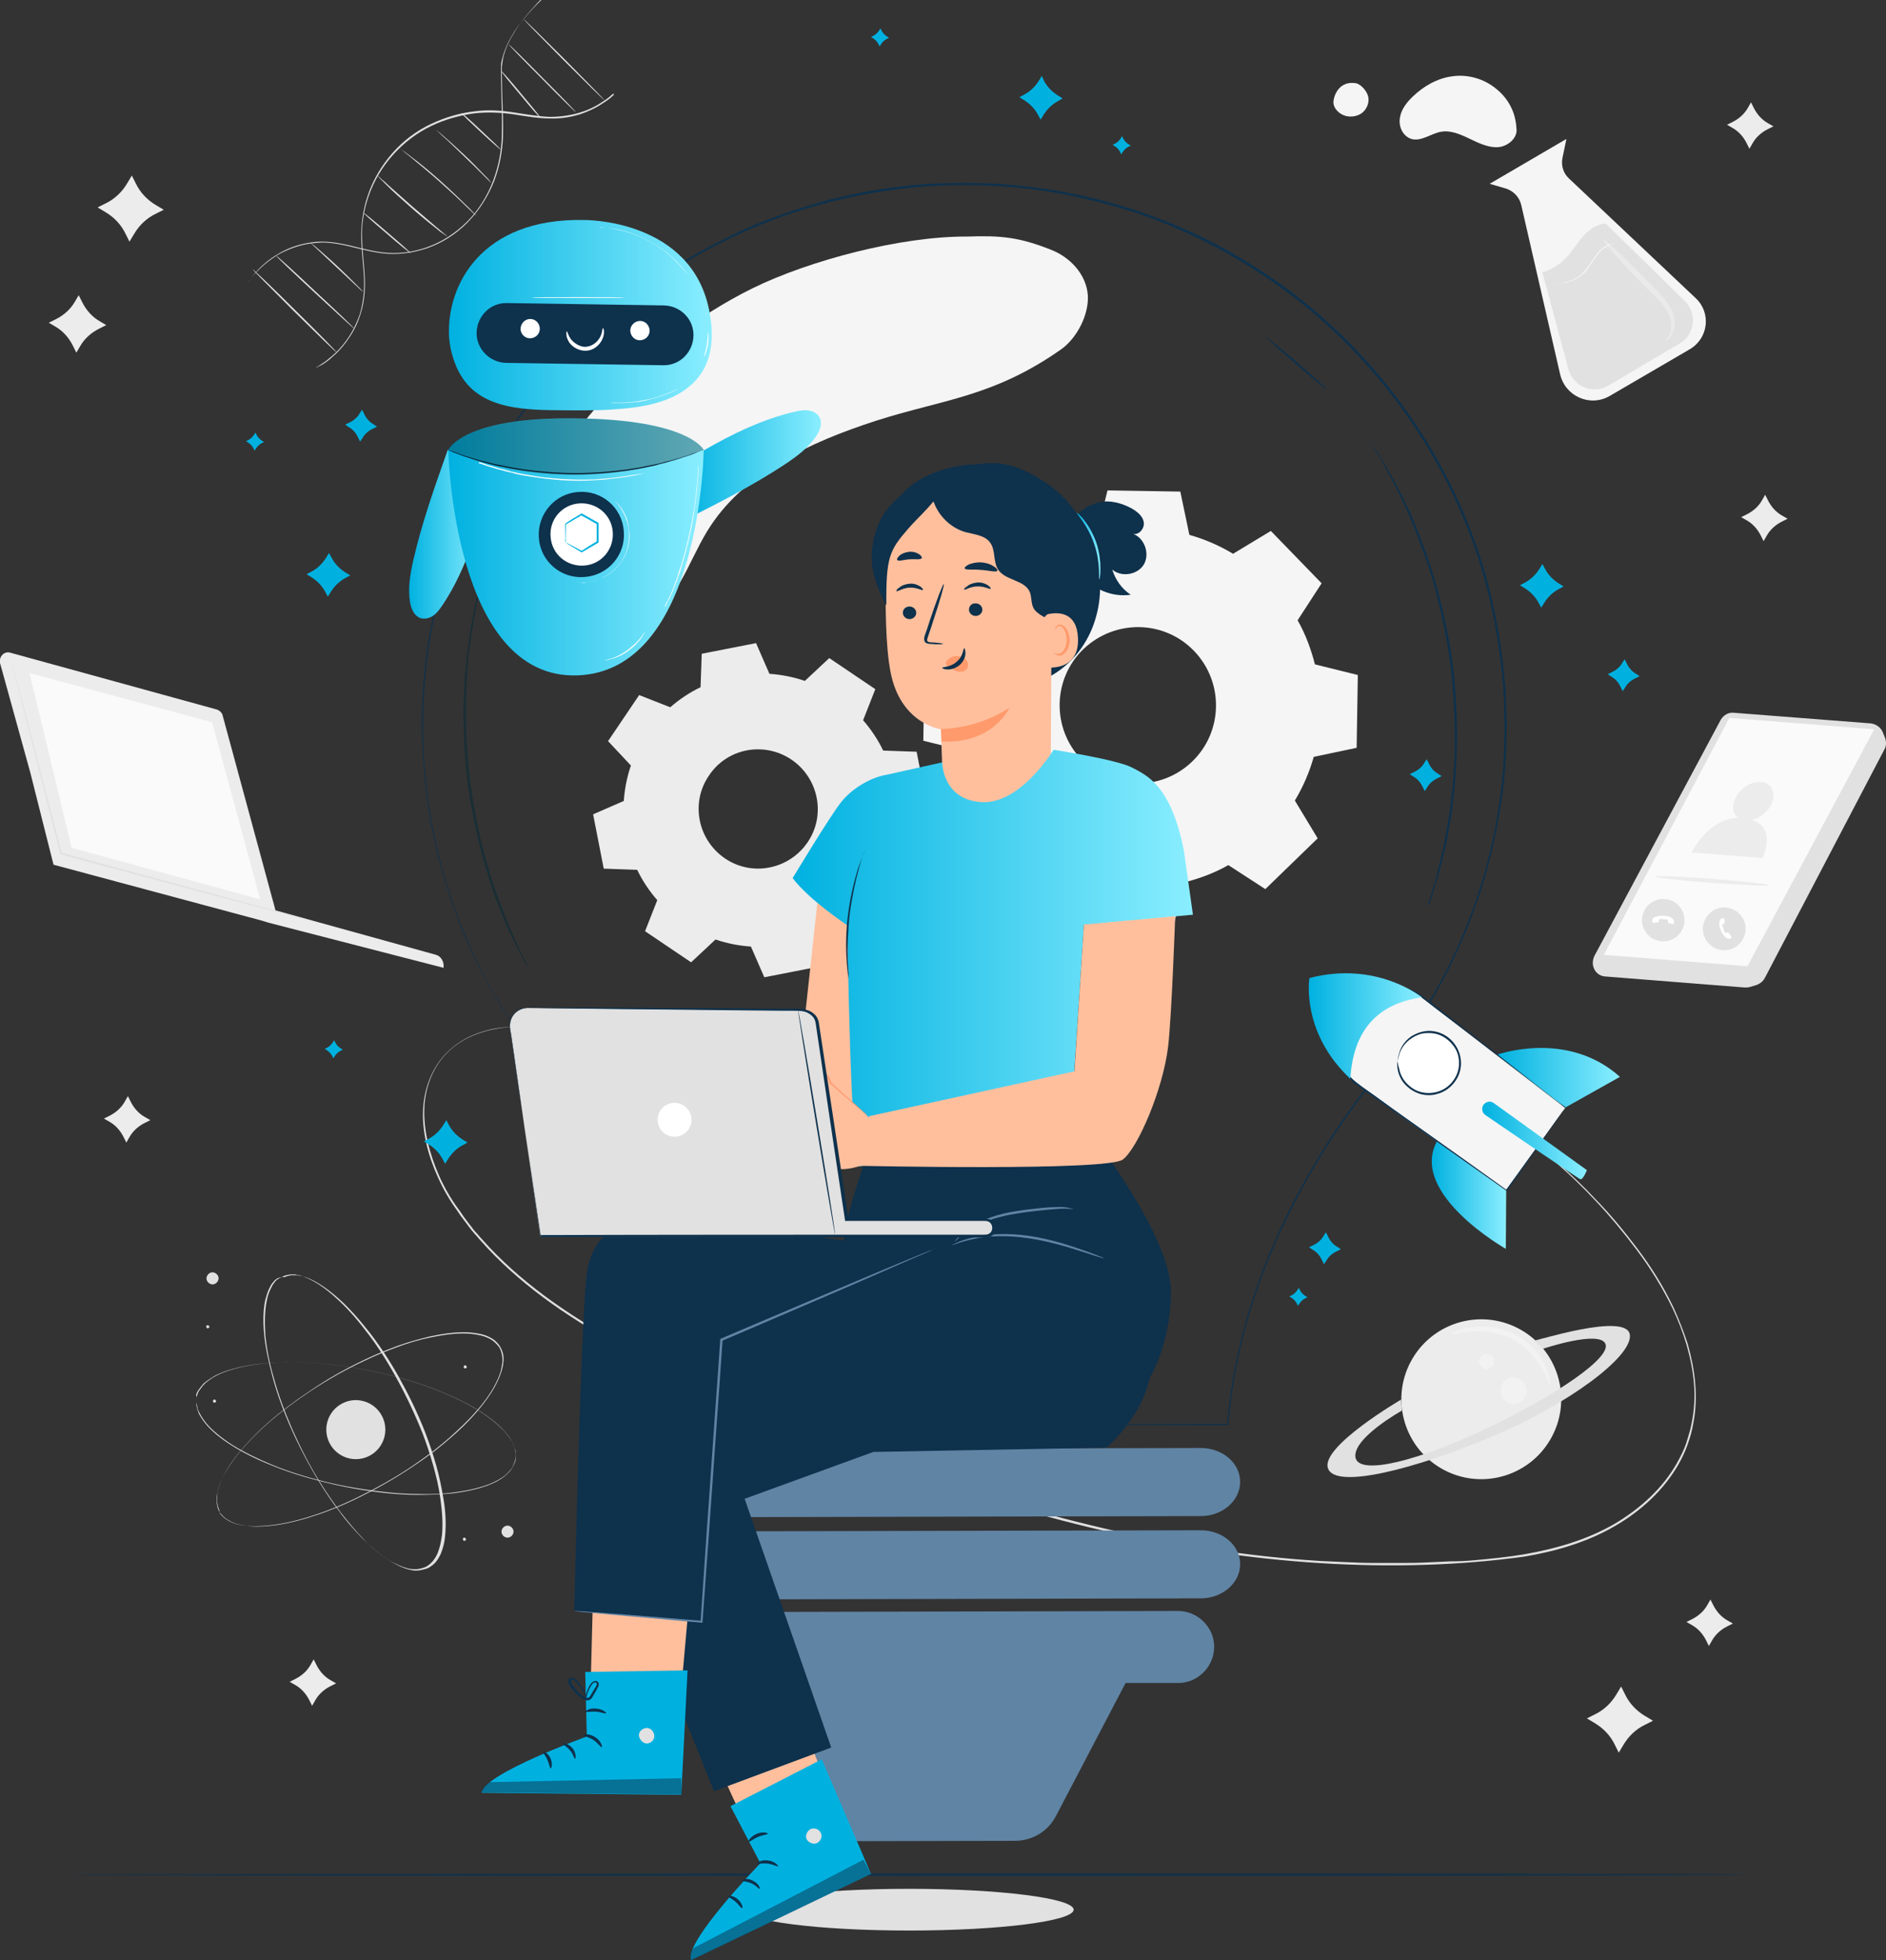 <?xml version="1.0" encoding="utf-8"?>
<!-- Generator: Adobe Illustrator 22.1.0, SVG Export Plug-In . SVG Version: 6.00 Build 0)  -->
<svg version="1.1" id="Layer_1" xmlns="http://www.w3.org/2000/svg" xmlns:xlink="http://www.w3.org/1999/xlink" x="0px" y="0px"
	 viewBox="0 0 479.2 498" style="enable-background:new 0 0 479.2 498;" xml:space="preserve">
<rect x="0" y="0" width="479.2" height="498" fill="#333333" stroke="none"/>
<style type="text/css">
	.st0{fill:#E1E1E1;}
	.st1{fill:#F5F5F5;}
	.st2{fill:#ECECEC;}
	.st3{fill:#FAFAFA;}
	.st4{opacity:0.3;}
	.st5{fill:#FFFFFF;}
	.st6{fill:#0E314C;}
	.st7{fill:#00B1E0;}
	.st8{fill:#6084A4;}
	.st9{fill:#1A2E35;}
	.st10{fill:url(#SVGID_1_);}
	.st11{fill:url(#SVGID_2_);}
	.st12{fill:url(#SVGID_3_);}
	.st13{fill:url(#SVGID_4_);}
	.st14{fill:url(#SVGID_5_);}
	.st15{fill:url(#SVGID_6_);}
	.st16{fill:url(#SVGID_7_);}
	.st17{fill:url(#SVGID_8_);}
	.st18{fill:#FFBF9D;}
	.st19{fill:#FF9A6C;}
	.st20{opacity:0.5;}
	.st21{fill:url(#SVGID_9_);}
	.st22{fill:url(#SVGID_10_);}
</style>
<g>
	<path class="st0" d="M189.2,485.2c0,2.9,18.7,5.3,41.8,5.3c23.1,0,41.8-2.4,41.8-5.3c0-2.9-18.7-5.3-41.8-5.3
		C207.9,479.9,189.2,482.3,189.2,485.2z"/>
	<g>
		<g>
			<path class="st1" d="M313.3,140.7c-3.5-2.1-7.2-3.7-11.1-4.8l-2.3-11l-18.5-0.3l-2.7,10.9c-3.9,1-7.7,2.4-11.2,4.4l-9.4-6.1
				l-13.3,12.9l5.8,9.6c-2.1,3.5-3.7,7.2-4.8,11.1l-10.9,2.3l-0.3,18.5l10.9,2.7c1,3.9,2.4,7.7,4.4,11.2l-6.1,9.4l12.9,13.3l9.6-5.8
				c3.5,2.1,7.2,3.7,11.1,4.8l2.3,11l18.5,0.3l2.7-10.9c3.9-1,7.7-2.4,11.2-4.4l9.4,6.1l13.3-12.9l-5.8-9.6
				c2.1-3.5,3.7-7.2,4.8-11.1l10.9-2.3l0.3-18.5l-10.9-2.7c-1-3.9-2.4-7.7-4.4-11.2l6.1-9.4l-12.9-13.3L313.3,140.7L313.3,140.7z
				 M303.4,165.4c7.6,7.9,7.4,20.5-0.5,28.1c-7.9,7.6-20.5,7.4-28.1-0.5c-7.6-7.9-7.4-20.5,0.5-28.1
				C283.3,157.3,295.8,157.5,303.4,165.4z"/>
		</g>
	</g>
	<g>
		<g>
			<path class="st2" d="M204.5,173c-2.9-1-6-1.6-9-1.8l-3.4-7.8l-13.8,2.7l-0.3,8.5c-2.7,1.3-5.3,3-7.7,5.1l-7.9-3.1l-7.9,11.7
				l5.8,6.2c-1,2.9-1.6,6-1.8,9l-7.8,3.4l2.7,13.8l8.5,0.3c1.3,2.7,3,5.3,5.1,7.7l-3.1,7.9l11.7,7.9l6.2-5.8c2.9,1,6,1.6,9,1.8
				l3.4,7.8l13.8-2.7l0.3-8.5c2.7-1.3,5.3-3,7.7-5.1l7.9,3.1l7.9-11.7l-5.8-6.2c1-2.9,1.6-6,1.8-9l7.8-3.4l-2.7-13.8l-8.5-0.3
				c-1.3-2.7-3-5.3-5.1-7.7l3.1-7.9l-11.7-7.9L204.5,173L204.5,173z M201.1,193c6.9,4.7,8.8,14.1,4.1,21c-4.7,6.9-14.1,8.8-21,4.1
				c-6.9-4.7-8.8-14.1-4.1-21C184.7,190.1,194.1,188.3,201.1,193z"/>
		</g>
	</g>
	<g>
		<g>
			<g>
				<path class="st0" d="M156,23.7c0,0-0.1,0.1-0.3,0.2c-0.2,0.1-0.4,0.3-0.7,0.6c-0.6,0.5-1.6,1.2-2.9,2c-1.3,0.8-3,1.6-5.1,2.2
					c-2.1,0.6-4.6,1-7.3,1c-2.7-0.1-5.7-0.6-8.9-1.1c-3.2-0.5-6.7-0.8-10.3-0.3c-3.6,0.4-7.4,1.5-11,3.2c-3.6,1.7-7,4.2-9.8,7.4
					c-2.8,3.2-4.9,6.8-6.2,10.6c-1.3,3.8-1.8,7.6-1.7,11.3c0.1,3.7,0.6,7.1,0.7,10.3c0.1,3.2-0.3,6.2-1.1,8.8
					c-0.9,2.6-2.1,4.8-3.4,6.6c-1.3,1.8-2.6,3.1-3.8,4.1c-0.6,0.5-1.1,0.9-1.6,1.3c-0.5,0.3-0.9,0.6-1.2,0.8
					c-0.3,0.2-0.6,0.4-0.8,0.5c-0.2,0.1-0.3,0.2-0.3,0.2c0,0,0.1,0,0.3-0.1c0.2-0.1,0.5-0.3,0.8-0.4c0.4-0.2,0.8-0.5,1.3-0.8
					c0.5-0.4,1-0.7,1.6-1.3c1.2-1,2.5-2.3,3.8-4.1c1.3-1.8,2.6-4,3.4-6.6c0.9-2.6,1.3-5.7,1.2-8.9c-0.1-3.3-0.6-6.7-0.7-10.3
					c-0.2-3.6,0.4-7.5,1.7-11.2c1.3-3.7,3.4-7.3,6.2-10.4c2.8-3.1,6.1-5.6,9.7-7.3c3.5-1.7,7.3-2.7,10.9-3.2
					c3.6-0.4,7.1-0.2,10.3,0.3c3.2,0.5,6.2,1,9,1c2.8,0.1,5.3-0.4,7.4-1c2.1-0.7,3.8-1.5,5.1-2.3c1.3-0.8,2.3-1.5,2.9-2
					c0.3-0.3,0.5-0.5,0.7-0.6C155.9,23.8,156,23.7,156,23.7z"/>
			</g>
		</g>
		<g>
			<g>
				<path class="st0" d="M137.6,0c0,0-1.3,1.1-3.4,3.5c-1,1.2-2.3,2.7-3.5,4.5c-1.2,1.9-2.4,4.2-3.1,6.9c-0.2,0.7-0.3,1.4-0.3,2.1
					c0,0.7,0,1.5,0,2.3c0,1.5,0.1,3.1,0.1,4.8c0.1,3.3,0.2,6.8,0.1,10.5c-0.1,3.7-0.8,7.6-2.2,11.3c-1.4,3.7-3.6,7.4-6.6,10.4
					c-3,3-6.6,5.3-10.4,6.6c-3.8,1.3-7.7,1.7-11.4,1.2c-3.7-0.5-7-1.6-10.3-2.2c-1.6-0.3-3.2-0.5-4.8-0.5c-1.5,0-3,0.2-4.4,0.5
					c-2.8,0.6-5.1,1.6-7,2.8c-1.9,1.1-3.4,2.4-4.5,3.5c-1.1,1.1-1.8,2.1-2.3,2.8c-0.2,0.3-0.4,0.6-0.5,0.8c-0.1,0.2-0.2,0.3-0.2,0.3
					s0.1-0.1,0.2-0.3c0.1-0.2,0.3-0.4,0.5-0.8c0.5-0.7,1.2-1.6,2.4-2.7c1.1-1.1,2.6-2.3,4.5-3.5c1.9-1.1,4.3-2.1,7-2.7
					c1.4-0.3,2.8-0.4,4.3-0.5c1.5,0,3.1,0.2,4.7,0.5c3.2,0.6,6.6,1.7,10.3,2.2c3.7,0.5,7.7,0.1,11.6-1.2c3.8-1.3,7.5-3.6,10.5-6.7
					c3-3.1,5.2-6.7,6.7-10.5c1.4-3.8,2.1-7.7,2.2-11.4c0.1-3.7-0.1-7.2-0.2-10.5c0-1.6-0.1-3.2-0.1-4.8c0-0.8,0-1.5,0-2.2
					c0.1-0.7,0.2-1.4,0.3-2.1c0.6-2.7,1.8-5,3-6.9c1.2-1.9,2.4-3.4,3.4-4.6c1-1.2,1.9-2.1,2.4-2.7c0.3-0.3,0.5-0.5,0.7-0.7
					C137.6,0.1,137.6,0,137.6,0z"/>
			</g>
		</g>
		<g>
			<g>
				<path class="st0" d="M127.4,18.1c-0.1,0.1,2.1,2.8,4.8,6c2.7,3.3,5,5.9,5.1,5.8c0.1-0.1-2.1-2.8-4.8-6
					C129.8,20.6,127.5,18,127.4,18.1z"/>
			</g>
		</g>
		<g>
			<g>
				<path class="st0" d="M129.3,11.3c-0.1,0.1,3.7,4,8.4,8.7c4.7,4.8,8.6,8.6,8.6,8.5c0.1-0.1-3.7-4-8.4-8.7
					C133.2,15,129.3,11.2,129.3,11.3z"/>
			</g>
		</g>
		<g>
			<g>
				<path class="st0" d="M133.1,4.9c-0.1,0.1,4.5,4.7,10.1,10.4c5.7,5.7,10.3,10.2,10.4,10.2c0.1-0.1-4.5-4.7-10.1-10.4
					C137.8,9.4,133.2,4.9,133.1,4.9z"/>
			</g>
		</g>
		<g>
			<g>
				<path class="st0" d="M92.3,54c-0.1,0.1,2.6,2.5,5.9,5.3c3.3,2.9,6.1,5.1,6.2,5.1c0.1-0.1-2.6-2.5-5.9-5.3
					C95.2,56.2,92.4,54,92.3,54z"/>
			</g>
		</g>
		<g>
			<g>
				<path class="st0" d="M95.9,44.6c0,0,0.2,0.3,0.6,0.7c0.4,0.4,1,1,1.8,1.8c1.5,1.5,3.7,3.5,6.1,5.6c2.4,2.1,4.7,4,6.4,5.3
					c0.8,0.7,1.5,1.2,2,1.5c0.5,0.4,0.7,0.5,0.8,0.5c0,0-0.2-0.2-0.7-0.6c-0.5-0.4-1.2-1-1.9-1.6c-1.6-1.4-3.9-3.3-6.3-5.4
					c-2.4-2.1-4.6-4.1-6.2-5.5c-0.7-0.7-1.4-1.2-1.9-1.7C96.2,44.8,95.9,44.6,95.9,44.6z"/>
			</g>
		</g>
		<g>
			<g>
				<path class="st0" d="M101.3,37.4c0,0,0.3,0.3,0.8,0.7c0.6,0.5,1.3,1.1,2.2,1.8c1.8,1.5,4.4,3.6,7.1,6c2.7,2.4,5.1,4.6,6.8,6.3
					c0.8,0.8,1.5,1.4,2,1.9c0.5,0.5,0.8,0.7,0.8,0.7c0,0-0.2-0.3-0.7-0.8c-0.5-0.5-1.1-1.2-2-2c-1.7-1.7-4.1-4-6.8-6.4
					c-2.7-2.4-5.3-4.5-7.2-5.9c-0.9-0.7-1.7-1.3-2.3-1.7C101.6,37.6,101.3,37.4,101.3,37.4z"/>
			</g>
		</g>
		<g>
			<g>
				<path class="st0" d="M110.3,32.5c0,0,0.2,0.2,0.6,0.6c0.4,0.4,1,0.9,1.6,1.5c1.4,1.2,3.2,3,5.2,4.9c2,1.9,3.8,3.7,5.1,5
					c0.6,0.6,1.1,1.1,1.5,1.5c0.4,0.4,0.6,0.5,0.6,0.5c0,0-0.2-0.2-0.5-0.6c-0.3-0.4-0.8-0.9-1.5-1.6c-1.3-1.3-3-3.2-5.1-5.1
					c-2-1.9-3.9-3.6-5.3-4.8c-0.7-0.6-1.3-1.1-1.7-1.4C110.5,32.7,110.3,32.5,110.3,32.5z"/>
			</g>
		</g>
		<g>
			<g>
				<path class="st0" d="M117.2,28.7c-0.1,0.1,2.1,2.2,4.9,4.8c2.8,2.6,5.1,4.6,5.1,4.5c0.1-0.1-2.1-2.2-4.9-4.8
					C119.6,30.6,117.3,28.6,117.2,28.7z"/>
			</g>
		</g>
		<g>
			<g>
				<path class="st0" d="M78.9,61.7c0,0,0.2,0.2,0.5,0.5c0.4,0.4,0.9,0.8,1.4,1.3c1.3,1.2,2.9,2.7,4.7,4.4c1.8,1.7,3.4,3.2,4.7,4.4
					c0.6,0.5,1,1,1.4,1.3c0.3,0.3,0.5,0.5,0.6,0.5c0,0-0.1-0.2-0.5-0.6c-0.3-0.3-0.8-0.8-1.4-1.4c-1.2-1.2-2.8-2.8-4.6-4.5
					c-1.8-1.7-3.6-3.2-4.8-4.3c-0.6-0.5-1.1-1-1.5-1.2C79.2,61.8,79,61.7,78.9,61.7z"/>
			</g>
		</g>
		<g>
			<g>
				<path class="st0" d="M70.2,65c-0.1,0.1,4.3,4.3,9.8,9.4c5.5,5.1,10,9.2,10,9.1c0.1-0.1-4.3-4.3-9.8-9.4
					C74.8,69,70.3,64.9,70.2,65z"/>
			</g>
		</g>
		<g>
			<g>
				<path class="st0" d="M64.2,68.4c-0.1,0.1,4.7,4.9,10.5,10.7c5.9,5.8,10.7,10.5,10.8,10.4c0.1-0.1-4.6-4.9-10.5-10.7
					C69.1,72.9,64.2,68.3,64.2,68.4z"/>
			</g>
		</g>
	</g>
	<g>
		<g>
			<g>
				<g>
					<g>
						<g>
							<path class="st0" d="M55.8,384.2c0,0-0.1-0.1-0.2-0.4c0-0.1-0.1-0.2-0.1-0.2c0-0.1-0.1-0.2-0.1-0.3c-0.1-0.2-0.2-0.5-0.2-0.8
								c0-0.2-0.1-0.3-0.1-0.5c0-0.2,0-0.4,0-0.5c0-0.2,0-0.4,0-0.6c0-0.2,0-0.4,0-0.7c0.1-0.9,0.3-1.9,0.7-3
								c0.8-2.2,2.3-4.7,4.4-7.4c2.1-2.6,4.7-5.4,7.9-8.2c3.2-2.8,6.9-5.6,11-8.3c4.1-2.7,8.8-5.4,13.8-7.7c2.5-1.2,5.2-2.3,7.9-3.3
								c2.7-1,5.6-1.9,8.6-2.5c3-0.6,6-1.1,9.2-1c1.6,0.1,3.1,0.3,4.6,0.8c0.7,0.3,1.5,0.6,2.1,1.1c0.6,0.5,1.2,1.1,1.6,1.7
								c0.4,0.7,0.6,1.5,0.7,2.2c0.1,0.8,0.1,1.6-0.1,2.4c-0.2,1.6-0.8,3-1.5,4.4c-1.4,2.8-3.3,5.3-5.3,7.5c-2,2.3-4.2,4.3-6.4,6.3
								c-2.2,1.9-4.4,3.7-6.7,5.3c-4.5,3.3-9.1,6-13.5,8.3c-4.4,2.3-8.6,4.2-12.6,5.6c-4,1.4-7.7,2.4-11,2.9
								c-3.3,0.5-6.2,0.6-8.6,0.3c-1.2-0.2-2.2-0.4-3-0.8c-0.2-0.1-0.4-0.2-0.6-0.3c-0.2-0.1-0.4-0.2-0.5-0.3
								c-0.2-0.1-0.3-0.2-0.5-0.3c-0.1-0.1-0.3-0.2-0.4-0.3c-0.2-0.2-0.4-0.4-0.6-0.6c-0.1-0.1-0.2-0.2-0.2-0.2
								c-0.1-0.1-0.1-0.2-0.2-0.2C55.9,384.3,55.8,384.2,55.8,384.2s0.1,0.1,0.3,0.4c0,0.1,0.1,0.1,0.2,0.2c0.1,0.1,0.1,0.2,0.2,0.2
								c0.2,0.2,0.3,0.4,0.6,0.6c0.1,0.1,0.2,0.2,0.4,0.3c0.1,0.1,0.3,0.2,0.5,0.3c0.2,0.1,0.3,0.2,0.5,0.3c0.2,0.1,0.4,0.2,0.6,0.3
								c0.8,0.4,1.9,0.6,3,0.8c2.3,0.4,5.3,0.3,8.6-0.2c3.3-0.5,7-1.5,11-2.9c4-1.4,8.2-3.3,12.6-5.6c4.4-2.3,9-5.1,13.5-8.3
								c2.3-1.6,4.5-3.4,6.7-5.3c2.2-1.9,4.4-4,6.4-6.3c2-2.3,3.9-4.8,5.3-7.6c0.7-1.4,1.3-2.9,1.6-4.5c0.1-0.8,0.2-1.6,0.1-2.4
								c-0.1-0.8-0.4-1.6-0.8-2.3c-0.4-0.7-1-1.3-1.6-1.8c-0.7-0.5-1.4-0.8-2.1-1.1c-1.5-0.5-3.1-0.7-4.7-0.8
								c-3.2-0.1-6.2,0.4-9.2,1c-3,0.7-5.8,1.5-8.6,2.5c-2.7,1-5.4,2.1-7.9,3.3c-5.1,2.4-9.7,5-13.8,7.8c-4.1,2.7-7.8,5.5-11,8.3
								c-3.2,2.8-5.8,5.6-7.9,8.2c-2.1,2.6-3.6,5.2-4.4,7.4c-0.4,1.1-0.7,2.1-0.7,3c0,0.2,0,0.4,0,0.7c0,0.2,0,0.4,0,0.6
								c0,0.2,0,0.4,0,0.5c0,0.2,0.1,0.3,0.1,0.5c0,0.3,0.1,0.6,0.2,0.8c0,0.1,0.1,0.2,0.1,0.3c0,0.1,0.1,0.2,0.1,0.2
								C55.8,384.1,55.8,384.2,55.8,384.2z"/>
						</g>
					</g>
				</g>
				<g>
					<g>
						<g>
							<path class="st0" d="M50,355c0,0,0-0.2,0.1-0.5c0-0.1,0-0.2,0.1-0.3c0-0.1,0.1-0.2,0.1-0.3c0.1-0.2,0.2-0.5,0.4-0.7
								c0.1-0.1,0.2-0.3,0.3-0.4c0.1-0.1,0.2-0.3,0.3-0.4c0.1-0.2,0.2-0.3,0.4-0.5c0.1-0.1,0.3-0.3,0.5-0.5c0.7-0.6,1.5-1.2,2.6-1.8
								c2.1-1.1,4.9-2,8.2-2.6c3.3-0.6,7.1-0.9,11.3-0.9c4.2,0,8.8,0.4,13.7,1.1c4.9,0.7,10.1,1.8,15.5,3.4c2.7,0.8,5.4,1.7,8.1,2.8
								c2.7,1.1,5.4,2.3,8.1,3.8c2.6,1.5,5.2,3.2,7.5,5.4c1.1,1.1,2.2,2.3,2.9,3.7c0.4,0.7,0.7,1.4,0.8,2.2c0.2,0.8,0.2,1.6,0,2.4
								c-0.2,0.8-0.5,1.5-0.9,2.2c-0.5,0.6-1,1.2-1.6,1.7c-1.2,1-2.7,1.7-4.1,2.3c-2.9,1.1-6,1.7-9,2.1c-3,0.4-6,0.5-8.9,0.4
								c-2.9,0-5.8-0.2-8.5-0.5c-5.5-0.6-10.8-1.5-15.6-2.7c-4.8-1.2-9.2-2.6-13.1-4.2c-3.9-1.6-7.3-3.3-10.2-5.1
								c-2.8-1.8-5.1-3.7-6.6-5.5c-0.7-0.9-1.3-1.8-1.7-2.6c-0.1-0.2-0.2-0.4-0.3-0.6c-0.1-0.2-0.2-0.4-0.2-0.6
								c0-0.2-0.1-0.4-0.1-0.5c0-0.2-0.1-0.3-0.1-0.5c-0.1-0.3-0.1-0.6-0.1-0.8c0-0.1,0-0.2,0-0.3c0-0.1,0-0.2,0-0.3
								C50,355.2,50,355,50,355s0,0.2-0.1,0.5c0,0.1,0,0.2,0,0.3c0,0.1,0,0.2,0,0.3c0,0.2,0,0.5,0,0.8c0,0.2,0,0.3,0.1,0.5
								c0,0.2,0.1,0.3,0.1,0.5c0,0.2,0.1,0.4,0.2,0.6c0.1,0.2,0.1,0.4,0.2,0.6c0.4,0.8,1,1.7,1.7,2.6c1.5,1.8,3.7,3.7,6.6,5.5
								c2.8,1.8,6.2,3.5,10.2,5.1c3.9,1.6,8.3,3,13.1,4.2c4.8,1.2,10,2.2,15.6,2.8c2.8,0.3,5.6,0.5,8.6,0.5c2.9,0,5.9-0.1,8.9-0.4
								c3-0.4,6.1-1,9-2.1c1.5-0.6,2.9-1.3,4.1-2.3c0.6-0.5,1.2-1.1,1.7-1.8c0.4-0.7,0.8-1.4,1-2.2c0.1-0.8,0.1-1.6,0-2.4
								c-0.2-0.8-0.5-1.5-0.9-2.3c-0.8-1.4-1.8-2.6-3-3.7c-2.3-2.2-4.9-3.9-7.5-5.4c-2.7-1.5-5.4-2.7-8.1-3.8
								c-2.7-1.1-5.4-2-8.1-2.8c-5.4-1.6-10.6-2.7-15.5-3.4c-4.9-0.7-9.5-1.1-13.8-1.1c-4.2,0-8.1,0.3-11.4,0.9
								c-3.3,0.6-6.1,1.5-8.2,2.6c-1,0.6-1.9,1.2-2.6,1.8c-0.2,0.1-0.3,0.3-0.5,0.5c-0.1,0.2-0.3,0.3-0.4,0.5
								c-0.1,0.2-0.2,0.3-0.3,0.4c-0.1,0.1-0.2,0.3-0.3,0.4c-0.2,0.3-0.3,0.5-0.4,0.7c0,0.1-0.1,0.2-0.1,0.3c0,0.1,0,0.2-0.1,0.3
								C50,354.9,50,355,50,355z"/>
						</g>
					</g>
				</g>
				<g>
					<g>
						<g>
							<path class="st0" d="M71.5,324.5c0,0,0.2-0.1,0.4-0.2c0.1,0,0.2-0.1,0.2-0.1c0.1,0,0.2-0.1,0.3-0.1c0.2-0.1,0.5-0.1,0.8-0.2
								c0.2,0,0.3,0,0.5-0.1c0.2,0,0.4,0,0.5,0c0.2,0,0.4,0,0.6,0c0.2,0,0.4,0,0.6,0.1c0.9,0.1,1.9,0.5,3,1c2.2,1,4.5,2.6,7,4.9
								c2.5,2.2,5.1,5.1,7.6,8.4c2.6,3.3,5.1,7.2,7.5,11.5c2.4,4.3,4.7,9.1,6.8,14.3c1,2.6,1.9,5.3,2.7,8.1c0.8,2.8,1.5,5.7,1.9,8.7
								c0.4,3,0.7,6.1,0.4,9.2c-0.2,1.5-0.5,3.1-1.1,4.6c-0.3,0.7-0.7,1.4-1.2,2c-0.5,0.6-1.1,1.1-1.8,1.5c-0.7,0.3-1.5,0.5-2.3,0.6
								c-0.8,0-1.6,0-2.3-0.2c-1.5-0.4-3-1.1-4.3-1.8c-2.7-1.6-5-3.7-7.2-5.8c-2.1-2.2-4.1-4.4-5.8-6.8c-1.8-2.3-3.4-4.7-4.9-7.1
								c-2.9-4.7-5.4-9.5-7.4-14c-2-4.5-3.6-8.9-4.7-13c-1.1-4.1-1.9-7.8-2.2-11.2c-0.3-3.3-0.2-6.2,0.3-8.5c0.3-1.1,0.6-2.1,1-2.9
								c0.1-0.2,0.2-0.4,0.3-0.6c0.1-0.2,0.2-0.4,0.3-0.5c0.1-0.2,0.2-0.3,0.3-0.4c0.1-0.1,0.2-0.2,0.3-0.4c0.2-0.2,0.4-0.4,0.6-0.5
								c0.1-0.1,0.2-0.1,0.3-0.2c0.1-0.1,0.2-0.1,0.2-0.1C71.3,324.5,71.5,324.5,71.5,324.5s-0.1,0.1-0.4,0.2
								c-0.1,0-0.1,0.1-0.2,0.1c-0.1,0.1-0.2,0.1-0.3,0.2c-0.2,0.1-0.4,0.3-0.6,0.5c-0.1,0.1-0.2,0.2-0.3,0.4
								c-0.1,0.1-0.2,0.3-0.3,0.4c-0.1,0.1-0.2,0.3-0.3,0.5c-0.1,0.2-0.2,0.4-0.3,0.6c-0.4,0.8-0.8,1.8-1,3
								c-0.5,2.3-0.6,5.2-0.4,8.6c0.3,3.3,1,7.1,2.2,11.2c1.1,4.1,2.7,8.4,4.7,13c2,4.5,4.4,9.3,7.4,14c1.5,2.4,3.1,4.7,4.9,7.1
								c1.8,2.3,3.7,4.6,5.8,6.8c2.1,2.2,4.5,4.2,7.2,5.8c1.4,0.8,2.8,1.5,4.4,1.9c0.8,0.2,1.6,0.3,2.4,0.2c0.8-0.1,1.6-0.3,2.4-0.6
								c0.7-0.4,1.4-0.9,1.9-1.5c0.5-0.6,0.9-1.3,1.3-2.1c0.6-1.5,1-3.1,1.1-4.6c0.3-3.1,0.1-6.3-0.4-9.3c-0.5-3-1.1-5.9-1.9-8.7
								c-0.8-2.8-1.7-5.5-2.7-8.1c-2-5.2-4.4-10-6.8-14.3c-2.4-4.3-5-8.2-7.6-11.5c-2.6-3.3-5.2-6.2-7.7-8.4
								c-2.5-2.2-4.9-3.9-7.1-4.9c-1.1-0.5-2.1-0.8-3-0.9c-0.2-0.1-0.4-0.1-0.7-0.1c-0.2,0-0.4,0-0.6,0c-0.2,0-0.4,0-0.5,0
								c-0.2,0-0.3,0-0.5,0.1c-0.3,0-0.6,0.1-0.8,0.2c-0.1,0-0.2,0.1-0.3,0.1c-0.1,0-0.2,0.1-0.2,0.1
								C71.6,324.4,71.5,324.5,71.5,324.5z"/>
						</g>
					</g>
				</g>
				<g>
					<g>
						<path class="st0" d="M128.1,387.9c-0.7,0.5-0.9,1.4-0.4,2.1c0.5,0.7,1.4,0.9,2.1,0.4c0.7-0.5,0.9-1.4,0.4-2.1
							C129.7,387.6,128.8,387.4,128.1,387.9z"/>
					</g>
				</g>
				<g>
					<g>
						<path class="st0" d="M52.5,324.5c-0.2,0.8,0.4,1.6,1.2,1.8c0.8,0.2,1.6-0.4,1.8-1.2c0.2-0.8-0.4-1.6-1.2-1.8
							C53.5,323.1,52.7,323.7,52.5,324.5z"/>
					</g>
				</g>
				<g>
					<g>
						<path class="st0" d="M117.6,391c0,0.2,0.1,0.4,0.3,0.5c0.2,0,0.4-0.1,0.5-0.3c0-0.2-0.1-0.4-0.3-0.5
							C117.9,390.6,117.7,390.7,117.6,391z"/>
					</g>
				</g>
				<g>
					<g>
						<path class="st0" d="M117.8,347.2c0,0.2,0.1,0.4,0.3,0.5c0.2,0,0.4-0.1,0.5-0.3c0-0.2-0.1-0.4-0.3-0.5S117.9,347,117.8,347.2z
							"/>
					</g>
				</g>
				<g>
					<g>
						<path class="st0" d="M54.1,355.9c0,0.2,0.1,0.4,0.3,0.5c0.2,0,0.4-0.1,0.5-0.3c0-0.2-0.1-0.4-0.3-0.5
							C54.4,355.5,54.2,355.7,54.1,355.9z"/>
					</g>
				</g>
				<g>
					<g>
						<path class="st0" d="M52.4,337c0,0.2,0.1,0.4,0.3,0.5c0.2,0,0.4-0.1,0.5-0.3c0-0.2-0.1-0.4-0.3-0.5
							C52.6,336.7,52.4,336.8,52.4,337z"/>
					</g>
				</g>
			</g>
		</g>
		
			<ellipse transform="matrix(0.889 -0.458 0.458 0.889 -156.346 81.889)" class="st0" cx="90.5" cy="363.1" rx="7.5" ry="7.5"/>
	</g>
	<path class="st1" d="M138.8,124.3c3.3-8.5,8.2-16.3,14.6-22.8c11.1-11.3,23.7-21.3,37.9-28.3c14.3-7,37.5-13.2,54.5-13.1
		c8.7-0.3,13.2,0.2,21.1,3.3c5,1.9,9.1,6.3,9.5,11.6c0.3,4.9-2.7,10.8-6.7,13.7c-17.3,12.2-30.3,12.8-47.1,18.2
		c-16.7,5.4-34,13.3-43,28.2c-4.9,8.1-7.7,18.4-16.2,22.7c-8.2,4.2-19.1,0.1-24.2-7.5C134.4,142.4,135.6,132.8,138.8,124.3z"/>
	<g>
		<path class="st0" d="M368.2,276.9c0,0,0.4,0.2,1.2,0.7c0.8,0.5,2.1,1.1,3.7,2c3.2,1.8,7.9,4.6,13.5,8.8c5.6,4.1,12.2,9.6,19,16.9
			c3.4,3.6,6.8,7.7,10.2,12.2c3.4,4.5,6.6,9.6,9.3,15.2c1.3,2.8,2.5,5.8,3.4,8.9c0.9,3.1,1.6,6.4,1.9,9.8c0.3,3.4,0.1,6.9-0.6,10.3
			c-0.3,1.7-0.9,3.4-1.4,5.1c-0.6,1.7-1.4,3.3-2.3,4.9c-3.6,6.4-9.4,11.7-16.1,15.6c-6.8,3.9-14.6,6.2-22.7,7.6
			c-4.1,0.7-8.2,1.1-12.5,1.5c-2.1,0.2-4.2,0.3-6.4,0.3c-2.1,0.1-4.3,0.2-6.5,0.3c-2.2,0.1-4.3,0.1-6.5,0.1c-2.2,0-4.4,0-6.6,0
			c-2.2,0-4.4-0.1-6.7-0.2c-2.2-0.1-4.5-0.2-6.7-0.3c-18-1.1-36.4-4-55-8.3c-37.2-8.7-71.3-22.1-101.2-36.1c-15-6.9-29-14.2-40.9-23
			c-5.9-4.4-11.2-9.1-15.7-14.2c-0.6-0.6-1.1-1.3-1.7-1.9c-0.6-0.6-1-1.3-1.6-2c-0.5-0.7-1-1.3-1.5-2c-0.5-0.7-0.9-1.4-1.4-2
			c-1.9-2.6-3.5-5.4-4.8-8.3c-2.5-5.7-4-11.6-3.8-17.2c0.2-5.6,2.4-10.8,5.9-14.2c3.5-3.5,8-5.2,12.2-6c4.2-0.8,8.1-0.6,11.5,0
			c3.4,0.6,6.4,1.5,9,2.4c2.5,0.9,4.6,1.8,6.3,2.5c1.7,0.7,3,1.3,3.9,1.7c0.9,0.4,1.3,0.6,1.3,0.6s-0.4-0.2-1.3-0.6
			c-0.9-0.4-2.1-1-3.8-1.7c-1.7-0.7-3.8-1.6-6.3-2.5c-2.5-0.9-5.5-1.8-9-2.4c-3.4-0.6-7.4-0.8-11.6-0.1c-4.2,0.8-8.7,2.5-12.3,6.1
			c-3.6,3.5-5.8,8.8-6.1,14.4c-0.3,5.7,1.2,11.7,3.8,17.4c1.3,2.9,2.9,5.7,4.8,8.3c0.5,0.7,0.9,1.4,1.4,2c0.5,0.7,1,1.3,1.5,2
			c0.5,0.7,1,1.3,1.6,2c0.6,0.6,1.1,1.3,1.7,1.9c4.5,5.1,9.9,9.9,15.8,14.3c11.9,8.8,25.9,16.1,40.9,23c30,14,64,27.5,101.3,36.2
			c37.2,8.7,74.1,11.1,107,6.6c8.2-1.4,16-3.7,22.9-7.7c6.8-3.9,12.6-9.3,16.3-15.8c0.9-1.6,1.7-3.3,2.3-5c0.6-1.7,1.1-3.4,1.4-5.2
			c0.7-3.5,0.8-7,0.5-10.5c-0.3-3.4-1-6.7-1.9-9.9c-1-3.1-2.2-6.1-3.5-9c-2.7-5.7-5.9-10.7-9.3-15.2c-3.4-4.5-6.8-8.6-10.3-12.2
			c-6.8-7.3-13.5-12.7-19.1-16.8c-5.7-4.1-10.3-6.9-13.6-8.7C370,277.7,368.2,276.9,368.2,276.9z"/>
	</g>
	<g>
		<g>
			<path class="st2" d="M56.6,181.9l13.4,49.4l40.8,11.3c1.3,0.4,2.1,1.8,1.9,3.3l0,0l-44.6-11.5l-1.6-0.5l-52.9-14.2l-5.9-23.4
				l-7.6-27.5c-0.6-1.7,0.8-3.4,2.4-3l52.7,14.5C55.9,180.6,56.5,181.2,56.6,181.9z"/>
		</g>
		<polygon class="st3" points="53.9,183.5 66.1,228.5 18.2,215.4 7.5,171 		"/>
		<g>
			<path class="st0" d="M2.5,165.9c0,0,0,0.1,0,0.3c0,0.2,0.1,0.4,0.2,0.8c0.2,0.7,0.4,1.7,0.7,2.9c0.6,2.6,1.5,6.2,2.7,10.8
				c2.3,9.2,5.6,21.9,9.2,36.2l0,0.2l0.2,0c2.5,0.7,5,1.4,7.7,2.1c16.1,4.3,30.7,8.2,41.3,11c5.3,1.4,9.5,2.5,12.5,3.3
				c1.5,0.4,2.6,0.7,3.4,0.9c0.4,0.1,0.7,0.2,0.9,0.2c0.2,0,0.3,0.1,0.3,0.1c0,0-0.1,0-0.3-0.1c-0.2-0.1-0.5-0.2-0.9-0.3
				c-0.8-0.2-1.9-0.6-3.4-1c-3-0.8-7.2-2-12.5-3.4c-10.6-2.9-25.2-6.8-41.3-11.2c-2.6-0.7-5.2-1.4-7.7-2.1l0.2,0.2
				c-3.7-14.3-7-27-9.4-36.2c-1.2-4.5-2.2-8.2-2.8-10.7c-0.3-1.2-0.6-2.2-0.8-2.9c-0.1-0.3-0.2-0.5-0.2-0.7
				C2.5,166,2.5,165.9,2.5,165.9z"/>
		</g>
	</g>
	<g>
		<g>
			<g>
				<g>
					<g>
						<g>
							
								<ellipse transform="matrix(0.506 -0.863 0.863 0.506 -120.872 500.238)" class="st2" cx="376.2" cy="355.6" rx="20.3" ry="20.3"/>
						</g>
					</g>
				</g>
			</g>
			<g class="st4">
				<g>
					<g>
						<g>
							<path class="st5" d="M383,356.3c1.6,0.9,3.6,0.3,4.5-1.4c0.9-1.6,0.3-3.6-1.4-4.5c-1.6-0.9-3.6-0.3-4.5,1.4
								S381.4,355.4,383,356.3z"/>
						</g>
					</g>
				</g>
			</g>
			<g class="st4">
				<g>
					<g>
						<g>
							<path class="st5" d="M376.8,347.6c0.9,0.5,2.1,0.1,2.6-0.8c0.5-0.9,0.1-2.1-0.8-2.6c-0.9-0.5-2.1-0.1-2.6,0.8
								C375.5,346,375.9,347.1,376.8,347.6z"/>
						</g>
					</g>
				</g>
			</g>
		</g>
		<g>
			<g>
				<g>
					<g>
						<path class="st0" d="M389.8,340.6c0.3,0.2,23.2-7.2,24.3-1.6c1,5.6-16,18-35,26c-19.1,8.1-40,13.6-41.7,8
							c-1.8-5.5,18.6-17.4,18.6-17.4l0.2,2.8c0,0-12.6,7-11.8,11.9c0.9,4.8,16.5,0.7,33.8-7.6c17.3-8.3,31.3-17.8,29.7-21.3
							c-1.6-3.5-15.9,1.3-15.9,1.3L389.8,340.6z"/>
					</g>
				</g>
			</g>
		</g>
		<g class="st4">
			<g>
				<g>
					<g>
						<g>
							<path class="st5" d="M368.9,339c0.1,0.2,1.8-0.4,4.6-0.7c2.8-0.3,6.7,0,10.5,1.9c3.8,1.9,6.3,5,7.7,7.4
								c1.4,2.4,1.9,4.2,2.1,4.1c0.2,0,0.1-1.9-1.1-4.6c-0.6-1.4-1.6-2.9-2.9-4.3c-1.3-1.5-3.1-2.9-5.1-3.9c-2.1-1-4.2-1.6-6.2-1.8
								c-2-0.2-3.8-0.1-5.2,0.2C370.3,337.8,368.8,338.9,368.9,339z"/>
						</g>
					</g>
				</g>
			</g>
		</g>
	</g>
	<g>
		<g>
			<g>
				<g>
					<g>
						<g>
							<g>
								<path class="st1" d="M398,35.3l-1,4.8c-0.4,1.9,0.2,3.9,1.6,5.2l32.3,30.5c3.9,3.7,3.2,10.1-1.5,12.9l-20.4,11.9
									c-5,2.9-11.3,0.1-12.6-5.5l-9.9-43.1c-0.5-2-2-3.5-3.9-4.1l-4.1-1.2L398,35.3z"/>
							</g>
						</g>
					</g>
				</g>
			</g>
			<g>
				<g>
					<g>
						<g>
							<path class="st0" d="M391.9,69.2c2.3-0.7,4.4-2,6-3.7c1.6-1.6,2.8-3.7,4.3-5.4c1.5-1.7,3.5-3.2,5.8-3.3l20.1,19.7
								c3.2,3.2,2.6,8.6-1.4,10.8L408.6,98c-3.9,2.3-8.9,0.2-10.1-4.2L391.9,69.2z"/>
						</g>
					</g>
				</g>
			</g>
			<g class="st4">
				<g>
					<g>
						<g>
							<g>
								<path class="st5" d="M423.2,86.5c0,0.1,0.5-0.1,1.1-0.8c0.6-0.7,1.1-1.9,1.2-3.5c0-0.8-0.1-1.7-0.4-2.6
									c-0.3-0.9-0.8-1.8-1.4-2.6c-1.2-1.7-2.8-3.2-4.3-4.8c-6.4-6.5-11.7-11.6-12-11.3c-0.3,0.3,4.6,5.8,11,12.3
									c1.6,1.6,3.2,3.1,4.3,4.6c0.6,0.7,1,1.5,1.4,2.3c0.3,0.7,0.5,1.5,0.5,2.2c0.1,1.4-0.2,2.5-0.6,3.2
									C423.4,86.1,423.1,86.4,423.2,86.5z"/>
							</g>
						</g>
					</g>
				</g>
			</g>
			<g>
				<g>
					<g>
						<g>
							<g>
								<path class="st3" d="M394.5,72.3c0,0,0.3,0,0.8-0.1c0.5-0.1,1.2-0.2,2.1-0.3c0.9-0.2,1.9-0.5,3-1c0.5-0.3,1.1-0.6,1.6-1.1
									c0.5-0.4,1-0.9,1.4-1.5c0.8-1.1,1.5-2.3,2.2-3.2c0.7-1,1.4-1.7,2.2-2.2c0.7-0.5,1.4-0.8,1.9-0.9c0.5-0.1,0.8-0.1,0.8-0.1
									c0,0-0.1,0-0.2,0c-0.1,0-0.3,0-0.6,0c-0.5,0.1-1.2,0.3-2,0.8c-0.8,0.5-1.6,1.3-2.3,2.3c-0.7,1-1.4,2.1-2.2,3.2
									c-0.4,0.5-0.9,1-1.3,1.5c-0.5,0.4-1,0.8-1.5,1c-1,0.6-2.1,0.8-2.9,1.1c-0.9,0.2-1.6,0.3-2.1,0.4
									C394.8,72.2,394.5,72.2,394.5,72.3z"/>
							</g>
						</g>
					</g>
				</g>
			</g>
		</g>
		<path class="st1" d="M355.7,29.9c0.3-2.1,1.8-4,3.3-5.4c2.7-2.6,6.2-4.6,9.9-5.1c4-0.6,8.2,0.6,11.3,3.2c3.1,2.5,4.9,6,5.1,10
			c0.4,2.5-2.3,4.7-4.8,4.8s-4.9-1.1-7.2-2.2c-2.3-1.1-4.8-2.2-7.3-1.7c-2.5,0.5-4.9,2.5-7.4,1.8C356.4,34.6,355.3,32.1,355.7,29.9z
			"/>
		<path class="st1" d="M338.8,25.8c0.2-2,1.7-5.1,5.3-4.7c1.5,0,3.1,1.9,3.5,3.3c0.4,1.5-0.2,3.1-1.3,4.1c-1.1,1-2.8,1.3-4.2,1
			C340.3,29.1,338.7,27.5,338.8,25.8z"/>
	</g>
	<g>
		<g>
			<path class="st0" d="M478.4,186.1l0.6,1.5c0.3,0.9,0.3,2-0.2,2.8l-30.4,58.1c-0.5,0.9-1.3,1.5-2.2,1.8l-1.7,0.5
				c-0.4,0.1-0.8,0.1-1.2,0.1l-35.4-2.8c-1.8-0.1-3.1-1.5-3.2-3.3l0,0c0-0.6,0.1-1.3,0.4-1.9l32.1-60c0.7-1.2,2-2,3.4-1.8l34.8,2.7
				C476.7,184,477.9,184.8,478.4,186.1z"/>
		</g>
		<g>
			<polygon class="st3" points="476.2,185.3 444,245.5 407.5,242.6 439.4,182.4 			"/>
		</g>
		<g>
			<g>
				<g>
					<g>
						<g>
							<path class="st0" d="M440.2,231c-2.7-1.2-5.9,0.1-7.1,2.9c-1.2,2.7,0.1,5.9,2.9,7.1c2.7,1.2,5.9-0.1,7.1-2.9
								C444.3,235.3,443,232.2,440.2,231z"/>
						</g>
					</g>
				</g>
			</g>
			<g>
				<g>
					<path class="st5" d="M438.1,233.4l0.1,1c0,0.1,0,0.2-0.2,0.3l-0.2,0.1c0,0-0.3,0.1-0.2,0.4c0.1,0.2,0.6,1.6,0.6,1.6
						s0.1,0.4,0.4,0.2l0.3-0.1c0.1,0,0.2,0,0.3,0.1l0.7,0.9c0.1,0.1,0.1,0.2,0,0.3l-0.2,0.2c0,0-0.1,0.1-0.2,0.1
						c-0.1,0-0.3,0.1-0.5,0c-0.3-0.1-1.3-0.8-1.9-2.5c-0.6-1.7,0-2.3,0.1-2.5c0.1-0.1,0.3-0.2,0.5-0.2c0,0,0.1,0,0.2,0
						C437.9,233.2,438,233.3,438.1,233.4z"/>
				</g>
			</g>
		</g>
		<g>
			<g>
				<g>
					<g>
						<g>
							<path class="st0" d="M426.1,237.9c2.3-1.9,2.5-5.4,0.6-7.6c-1.9-2.3-5.4-2.5-7.6-0.6c-2.3,1.9-2.5,5.4-0.6,7.6
								C420.4,239.5,423.8,239.8,426.1,237.9z"/>
						</g>
					</g>
				</g>
			</g>
			<g>
				<g>
					<path class="st5" d="M424.9,234.8l-0.9-0.3c-0.1,0-0.2-0.1-0.2-0.3l0-0.2c0,0,0.1-0.3-0.2-0.4c-0.2,0-1.7-0.1-1.7-0.1
						s-0.4,0-0.4,0.3l0,0.3c0,0.1-0.1,0.2-0.2,0.2l-1.1,0.2c-0.1,0-0.2,0-0.3-0.2l-0.1-0.3c0-0.1,0-0.1,0-0.2c0-0.1,0.1-0.3,0.2-0.5
						c0.2-0.2,1.3-0.8,3.1-0.6c1.8,0.2,2.1,1,2.2,1.2c0.1,0.1,0.1,0.4,0,0.5c0,0-0.1,0.1-0.1,0.2C425.1,234.8,425,234.9,424.9,234.8
						z"/>
				</g>
			</g>
		</g>
		<g>
			<g>
				<path class="st2" d="M441.7,207.8c-1.4-1-1.8-2.9-0.8-4.9c1.2-2.7,4.3-4.6,6.8-4.2c2.5,0.4,3.6,2.8,2.4,5.5
					c-0.9,2.1-3,3.7-5,4.1c6.5,2.1,2.7,9.7,2.7,9.7l-18-1.4C429.7,216.6,434.2,207.8,441.7,207.8z"/>
			</g>
		</g>
		<g>
			<g>
				<path class="st2" d="M420.5,222.7c0,0.3,6.4,1,14.4,1.6c8,0.6,14.5,0.9,14.5,0.6c0-0.3-6.4-1-14.4-1.6
					C427,222.7,420.5,222.4,420.5,222.7z"/>
			</g>
		</g>
	</g>
	<g>
		<g>
			<g>
				<g>
					<g>
						<g>
							<path class="st2" d="M411.9,428.5l-1.2,2c-1.3,2.2-3.2,4-5.5,5.1l-2,1l2,1.2c2.2,1.3,4,3.2,5.1,5.5l1,2l1.2-2
								c1.3-2.2,3.2-4,5.5-5.1l2-1l-2-1.2c-2.2-1.3-4-3.2-5.1-5.5L411.9,428.5z"/>
						</g>
					</g>
				</g>
			</g>
		</g>
	</g>
	<g>
		<g>
			<g>
				<g>
					<g>
						<g>
							<path class="st2" d="M33.5,44.6l-1.2,2c-1.3,2.2-3.2,4-5.5,5.1l-2,1l2,1.2c2.2,1.3,4,3.2,5.1,5.5l1,2l1.2-2
								c1.3-2.2,3.2-4,5.5-5.1l2-1l-2-1.2c-2.2-1.3-4-3.2-5.1-5.5L33.5,44.6z"/>
						</g>
					</g>
				</g>
			</g>
		</g>
	</g>
	<g>
		<g>
			<g>
				<g>
					<g>
						<g>
							<path class="st2" d="M20,75l-1,1.7c-1.1,1.9-2.8,3.4-4.8,4.4L12.4,82l1.7,1c1.9,1.1,3.4,2.8,4.4,4.8l0.9,1.8l1-1.7
								c1.1-1.9,2.8-3.4,4.8-4.4l1.8-0.9l-1.7-1c-1.9-1.1-3.4-2.8-4.4-4.8L20,75z"/>
						</g>
					</g>
				</g>
			</g>
		</g>
	</g>
	<g>
		<g>
			<g>
				<g>
					<g>
						<g>
							<path class="st2" d="M434.6,406.4l-0.8,1.4c-0.9,1.6-2.3,2.8-3.9,3.6l-1.4,0.7l1.4,0.8c1.6,0.9,2.8,2.3,3.6,3.9l0.7,1.4
								l0.8-1.4c0.9-1.6,2.3-2.8,3.9-3.6l1.4-0.7l-1.4-0.8c-1.6-0.9-2.8-2.3-3.6-3.9L434.6,406.4z"/>
						</g>
					</g>
				</g>
			</g>
		</g>
	</g>
	<g>
		<g>
			<g>
				<g>
					<g>
						<g>
							<path class="st2" d="M79.7,421.6l-0.8,1.4c-0.9,1.6-2.3,2.8-3.9,3.6l-1.4,0.7l1.4,0.8c1.6,0.9,2.8,2.3,3.6,3.9l0.7,1.4
								l0.8-1.4c0.9-1.6,2.3-2.8,3.9-3.6l1.4-0.7l-1.4-0.8c-1.6-0.9-2.8-2.3-3.6-3.9L79.7,421.6z"/>
						</g>
					</g>
				</g>
			</g>
		</g>
	</g>
	<g>
		<g>
			<g>
				<g>
					<g>
						<g>
							<path class="st2" d="M444.9,26l-0.8,1.4c-0.9,1.6-2.3,2.8-3.9,3.6l-1.4,0.7l1.4,0.8c1.6,0.9,2.8,2.3,3.6,3.9l0.7,1.4l0.8-1.4
								c0.9-1.6,2.3-2.8,3.9-3.6l1.4-0.7l-1.4-0.8c-1.6-0.9-2.8-2.3-3.6-3.9L444.9,26z"/>
						</g>
					</g>
				</g>
			</g>
		</g>
	</g>
	<g>
		<g>
			<g>
				<g>
					<g>
						<g>
							<path class="st2" d="M32.5,278.5l-0.8,1.4c-0.9,1.6-2.3,2.8-3.9,3.6l-1.4,0.7l1.4,0.8c1.6,0.9,2.8,2.3,3.6,3.9l0.7,1.4
								l0.8-1.4c0.9-1.6,2.3-2.8,3.9-3.6l1.4-0.7l-1.4-0.8c-1.6-0.9-2.8-2.3-3.6-3.9L32.5,278.5z"/>
						</g>
					</g>
				</g>
			</g>
		</g>
	</g>
	<g>
		<g>
			<g>
				<g>
					<g>
						<g>
							<path class="st2" d="M448.5,125.7l-0.8,1.4c-0.9,1.6-2.3,2.8-3.9,3.6l-1.4,0.7l1.4,0.8c1.6,0.9,2.8,2.3,3.6,3.9l0.7,1.4
								l0.8-1.4c0.9-1.6,2.3-2.8,3.9-3.6l1.4-0.7l-1.4-0.8c-1.6-0.9-2.8-2.3-3.6-3.9L448.5,125.7z"/>
						</g>
					</g>
				</g>
			</g>
		</g>
	</g>
	<g>
		<path class="st6" d="M18.4,476.3c0,0.2,95.2,0.3,212.6,0.3c117.5,0,212.6-0.1,212.6-0.3c0-0.2-95.2-0.3-212.6-0.3
			C113.6,476.1,18.4,476.2,18.4,476.3z"/>
	</g>
	<g>
		<g>
			<g>
				<g>
					<g>
						<g>
							<g>
								<path class="st7" d="M391.9,143.3l-0.8,1.3c-0.9,1.4-2.1,2.6-3.6,3.4l-1.3,0.7l1.3,0.8c1.4,0.9,2.6,2.1,3.4,3.6l0.7,1.3
									l0.8-1.3c0.9-1.4,2.1-2.6,3.6-3.4l1.3-0.7l-1.3-0.8c-1.4-0.9-2.6-2.1-3.4-3.6L391.9,143.3z"/>
							</g>
						</g>
					</g>
				</g>
			</g>
		</g>
		<g>
			<g>
				<g>
					<g>
						<g>
							<g>
								<path class="st7" d="M113.4,284.6l-0.8,1.3c-0.9,1.4-2.1,2.6-3.6,3.4l-1.3,0.7l1.3,0.8c1.4,0.9,2.6,2.1,3.4,3.6l0.7,1.3
									l0.8-1.3c0.9-1.4,2.1-2.6,3.6-3.4l1.3-0.7l-1.3-0.8c-1.4-0.9-2.6-2.1-3.4-3.6L113.4,284.6z"/>
							</g>
						</g>
					</g>
				</g>
			</g>
		</g>
		<g>
			<g>
				<g>
					<g>
						<g>
							<g>
								<path class="st7" d="M264.7,19.3l-0.8,1.3c-0.9,1.4-2.1,2.6-3.6,3.4l-1.3,0.7l1.3,0.8c1.4,0.9,2.6,2.1,3.4,3.6l0.7,1.3
									l0.8-1.3c0.9-1.4,2.1-2.6,3.6-3.4L270,25l-1.3-0.8c-1.4-0.9-2.6-2.1-3.4-3.6L264.7,19.3z"/>
							</g>
						</g>
					</g>
				</g>
			</g>
		</g>
		<g>
			<g>
				<g>
					<g>
						<g>
							<g>
								<path class="st7" d="M83.6,140.5l-0.8,1.3c-0.9,1.4-2.1,2.6-3.6,3.4l-1.3,0.7l1.3,0.8c1.4,0.9,2.6,2.1,3.4,3.6l0.7,1.3
									l0.8-1.3c0.9-1.4,2.1-2.6,3.6-3.4l1.3-0.7l-1.3-0.8c-1.4-0.9-2.6-2.1-3.4-3.6L83.6,140.5z"/>
							</g>
						</g>
					</g>
				</g>
			</g>
		</g>
		<g>
			<g>
				<g>
					<g>
						<g>
							<g>
								<path class="st7" d="M362.5,192.9l-0.6,0.9c-0.6,1.1-1.6,1.9-2.7,2.4l-1,0.5l0.9,0.6c1.1,0.6,1.9,1.6,2.4,2.7l0.5,1l0.6-0.9
									c0.6-1.1,1.6-1.9,2.7-2.4l1-0.5l-0.9-0.6c-1.1-0.6-1.9-1.6-2.4-2.7L362.5,192.9z"/>
							</g>
						</g>
					</g>
				</g>
			</g>
		</g>
		<g>
			<g>
				<g>
					<g>
						<g>
							<g>
								<path class="st7" d="M336.9,313.1l-0.6,0.9c-0.6,1.1-1.6,1.9-2.7,2.4l-1,0.5l0.9,0.6c1.1,0.6,1.9,1.6,2.4,2.7l0.5,1l0.6-0.9
									c0.6-1.1,1.6-1.9,2.7-2.4l1-0.5l-0.9-0.6c-1.1-0.6-1.9-1.6-2.4-2.7L336.9,313.1z"/>
							</g>
						</g>
					</g>
				</g>
			</g>
		</g>
		<g>
			<g>
				<g>
					<g>
						<g>
							<g>
								<path class="st7" d="M92,104.1l-0.6,0.9c-0.6,1.1-1.6,1.9-2.7,2.4l-1,0.5l0.9,0.6c1.1,0.6,1.9,1.6,2.4,2.7l0.5,1l0.6-0.9
									c0.6-1.1,1.6-1.9,2.7-2.4l1-0.5l-0.9-0.6c-1.1-0.6-1.9-1.6-2.4-2.7L92,104.1z"/>
							</g>
						</g>
					</g>
				</g>
			</g>
		</g>
		<g>
			<g>
				<g>
					<g>
						<g>
							<g>
								<path class="st7" d="M412.8,167.5l-0.6,0.9c-0.6,1.1-1.6,1.9-2.7,2.4l-1,0.5l0.9,0.6c1.1,0.6,1.9,1.6,2.4,2.7l0.5,1l0.6-0.9
									c0.6-1.1,1.6-1.9,2.7-2.4l1-0.5l-0.9-0.6c-1.1-0.6-1.9-1.6-2.4-2.7L412.8,167.5z"/>
							</g>
						</g>
					</g>
				</g>
			</g>
		</g>
		<g>
			<g>
				<g>
					<g>
						<g>
							<g>
								<path class="st7" d="M64.9,109.9l-0.3,0.5c-0.4,0.6-0.9,1.1-1.5,1.4l-0.6,0.3l0.5,0.3c0.6,0.4,1.1,0.9,1.4,1.5l0.3,0.6
									L65,114c0.4-0.6,0.9-1.1,1.5-1.4l0.6-0.3l-0.5-0.3c-0.6-0.4-1.1-0.9-1.4-1.5L64.9,109.9z"/>
							</g>
						</g>
					</g>
				</g>
			</g>
		</g>
		<g>
			<g>
				<g>
					<g>
						<g>
							<g>
								<path class="st7" d="M84.9,264.3l-0.3,0.5c-0.4,0.6-0.9,1.1-1.5,1.4l-0.6,0.3l0.5,0.3c0.6,0.4,1.1,0.9,1.4,1.5l0.3,0.6
									l0.3-0.5c0.4-0.6,0.9-1.1,1.5-1.4l0.6-0.3l-0.5-0.3c-0.6-0.4-1.1-0.9-1.4-1.5L84.9,264.3z"/>
							</g>
						</g>
					</g>
				</g>
			</g>
		</g>
		<g>
			<g>
				<g>
					<g>
						<g>
							<g>
								<path class="st7" d="M223.7,7.2l-0.3,0.5c-0.4,0.6-0.9,1.1-1.5,1.4l-0.6,0.3l0.5,0.3c0.6,0.4,1.1,0.9,1.4,1.5l0.3,0.6
									l0.3-0.5c0.4-0.6,0.9-1.1,1.5-1.4l0.6-0.3l-0.5-0.3c-0.6-0.4-1.1-0.9-1.4-1.5L223.7,7.2z"/>
							</g>
						</g>
					</g>
				</g>
			</g>
		</g>
		<g>
			<g>
				<g>
					<g>
						<g>
							<g>
								<path class="st7" d="M285.1,34.6l-0.3,0.5c-0.4,0.6-0.9,1.1-1.5,1.4l-0.6,0.3l0.5,0.3c0.6,0.4,1.1,0.9,1.4,1.5l0.3,0.6
									l0.3-0.5c0.4-0.6,0.9-1.1,1.5-1.4l0.6-0.3l-0.5-0.3c-0.6-0.4-1.1-0.9-1.4-1.5L285.1,34.6z"/>
							</g>
						</g>
					</g>
				</g>
			</g>
		</g>
		<g>
			<g>
				<g>
					<g>
						<g>
							<g>
								<path class="st7" d="M330,327.2l-0.3,0.5c-0.4,0.6-0.9,1.1-1.5,1.4l-0.6,0.3l0.5,0.3c0.6,0.4,1.1,0.9,1.4,1.5l0.3,0.6
									l0.3-0.5c0.4-0.6,0.9-1.1,1.5-1.4l0.6-0.3l-0.5-0.3c-0.6-0.4-1.1-0.9-1.4-1.5L330,327.2z"/>
							</g>
						</g>
					</g>
				</g>
			</g>
		</g>
	</g>
	<g>
		<g>
			<g>
				<g>
					<path class="st8" d="M172.1,406.4l133-0.3c5.5,0,10-3.9,10-8.7l0,0c0-4.8-4.5-8.6-10-8.6l-133,0.3c-5.5,0-10,3.9-10,8.7l0,0
						C162.2,402.6,166.6,406.5,172.1,406.4z"/>
				</g>
			</g>
		</g>
	</g>
	<g>
		<g>
			<g>
				<g>
					<path class="st8" d="M172.1,385.5l133-0.3c5.5,0,10-3.9,10-8.7l0,0c0-4.8-4.5-8.6-10-8.6l-133,0.3c-5.5,0-10,3.9-10,8.7l0,0
						C162.2,381.6,166.6,385.5,172.1,385.5z"/>
				</g>
			</g>
		</g>
	</g>
	<g>
		<g>
			<g>
				<g>
					<path class="st8" d="M177.5,409.6l121.8-0.3c5,0,9.2,4.1,9.2,9.1c0,5-4.1,9.2-9.1,9.2l-13.4,0l-17.7,33.8
						c-2,3.9-6,6.3-10.4,6.3l-43.5,0.1c-4.4,0-8.4-2.4-10.5-6.4l-17.3-33.6l-9.1,0c-5,0-9.2-4.1-9.2-9.1
						C168.4,413.7,172.4,409.6,177.5,409.6z"/>
				</g>
			</g>
		</g>
	</g>
	<g>
		<path class="st6" d="M135.7,267.9C135.7,267.9,135.7,267.9,135.7,267.9L135.7,267.9c0,0,0.3,0.5,1,1.5c0.7,1,1.6,2.4,2.9,4.3
			c0.6,0.9,1.4,2,2.1,3.1c0.8,1.2,1.5,2.5,2.4,3.9c0.9,1.4,1.8,3,2.8,4.6c1,1.6,1.9,3.5,3,5.4c0.5,1,1,1.9,1.6,3
			c0.3,0.5,0.5,1,0.8,1.5c0.3,0.5,0.5,1.1,0.8,1.6c1,2.2,2.1,4.5,3.2,6.9c1,2.5,2.1,5,3.2,7.7c1,2.7,2,5.6,3,8.5
			c1.8,6,3.7,12.4,5,19.4c1.3,7,2.3,14.5,2.2,22.5l0,0.2l0.2,0c38.6,0,86.8,0,142,0.1l0.2,0l0-0.2c1.3-15.8,5.6-32.2,12.8-48
			c3.6-7.9,7.8-15.7,12.6-23.2c2.4-3.8,5-7.5,7.7-11.2c2.7-3.7,5.7-7.1,8.6-10.7l0.4-0.4h-0.6h0l0.2,0.4
			c12.8-16.4,22.3-36.5,26.5-58.4c0.6-2.7,0.9-5.5,1.4-8.3c0.2-1.4,0.3-2.8,0.5-4.2l0.2-2.1l0.1-2.1c0.1-1.4,0.2-2.8,0.2-4.2
			c0-1.4,0.1-2.8,0.1-4.2c0.1-1.4,0-2.8-0.1-4.3c0-1.4-0.1-2.8-0.1-4.3c-0.7-11.4-2.7-22.8-6.1-33.9c-10-31.8-31.5-58.7-58-75.2
			c-6.6-4.2-13.5-7.8-20.6-10.7c-7.1-3-14.4-5.2-21.7-6.9c-14.7-3.4-29.6-4.2-43.9-3c-7.2,0.7-14.2,1.9-21,3.6
			c-6.8,1.8-13.4,4-19.7,6.6c-6.3,2.7-12.3,5.8-17.9,9.2c-5.6,3.5-11,7.2-15.9,11.3c-9.9,8.2-18.3,17.3-25.2,27
			c-6.9,9.7-12.2,19.9-16.1,30c-1.1,2.5-1.8,5.1-2.7,7.6c-0.8,2.5-1.5,5.1-2.2,7.5c-0.6,2.5-1.2,5-1.7,7.5c-0.2,1.2-0.4,2.5-0.7,3.7
			c-0.2,1.2-0.5,2.4-0.6,3.7c-1.4,9.7-1.7,19-1.1,27.6c1,17.3,5.1,31.8,9.6,43.1c2.2,5.7,4.7,10.5,6.9,14.6
			c2.3,4.1,4.4,7.5,6.1,10.1c0.9,1.3,1.7,2.5,2.4,3.5c0.7,1,1.3,1.8,1.8,2.4C135.1,267.2,135.6,267.7,135.7,267.9
			c-0.1-0.1-0.5-0.7-1.4-2c-0.5-0.7-1.1-1.5-1.8-2.5c-0.7-1-1.5-2.2-2.4-3.5c-1.8-2.7-3.8-6-6.1-10.1c-2.2-4.1-4.6-9-6.8-14.6
			c-4.5-11.3-8.5-25.8-9.5-43c-0.5-8.6-0.2-17.9,1.2-27.5c0.1-1.2,0.4-2.4,0.6-3.6c0.2-1.2,0.4-2.4,0.7-3.7c0.5-2.5,1.1-4.9,1.7-7.5
			c0.7-2.5,1.4-5,2.2-7.5c0.9-2.5,1.6-5.1,2.7-7.6c3.9-10.1,9.2-20.3,16.1-29.9c6.8-9.7,15.3-18.8,25.1-26.9
			c4.9-4,10.3-7.8,15.9-11.2c5.7-3.4,11.6-6.4,17.9-9.1c6.3-2.6,12.8-4.8,19.6-6.5c6.8-1.7,13.8-2.9,20.9-3.6
			c14.3-1.3,29.1-0.5,43.8,3c7.3,1.7,14.6,3.9,21.6,6.9c7.1,3,13.9,6.5,20.5,10.7c26.5,16.5,47.9,43.3,57.8,74.9
			c3.4,11.1,5.4,22.4,6.1,33.8c0.1,1.4,0.1,2.8,0.1,4.3c0,1.4,0.1,2.8,0.1,4.2c0,1.4-0.1,2.8-0.1,4.2c0,1.4-0.2,2.8-0.2,4.2
			l-0.1,2.1l-0.2,2.1c-0.2,1.4-0.3,2.8-0.5,4.2c-0.4,2.8-0.8,5.5-1.3,8.2c-4.2,21.8-13.6,41.8-26.4,58.2l-0.3,0.4h0.5h0l-0.2-0.4
			c-2.9,3.5-5.9,7-8.6,10.7c-2.7,3.7-5.3,7.4-7.7,11.2c-4.8,7.6-9.1,15.4-12.6,23.3c-7.2,15.8-11.5,32.3-12.8,48.2l0.2-0.2
			c-55.2,0-103.4,0.1-142,0.1l0.2,0.2c0.1-8-0.9-15.5-2.2-22.6c-1.3-7-3.2-13.5-5-19.5c-1-3-2-5.8-3-8.5c-1.1-2.7-2.2-5.3-3.2-7.7
			c-1.1-2.4-2.2-4.7-3.3-6.9c-0.3-0.5-0.5-1.1-0.8-1.6c-0.3-0.5-0.6-1-0.8-1.5c-0.5-1-1.1-2-1.6-3c-1.1-1.9-2-3.8-3-5.4
			c-1-1.6-1.9-3.2-2.8-4.6c-0.9-1.4-1.6-2.8-2.4-3.9c-0.8-1.2-1.5-2.2-2.2-3.1c-1.3-1.9-2.3-3.3-2.9-4.2
			C136,268.4,135.7,267.9,135.7,267.9L135.7,267.9C135.7,267.9,135.7,267.9,135.7,267.9z"/>
	</g>
	<g>
		<path class="st6" d="M363,230.2c0,0,0.1-0.1,0.1-0.3c0.1-0.2,0.2-0.5,0.3-0.9c0.3-0.8,0.7-2,1.1-3.5c0.2-0.8,0.5-1.6,0.8-2.5
			c0.3-0.9,0.5-2,0.8-3.1c0.5-2.2,1.3-4.7,1.7-7.5c0.3-1.4,0.5-2.9,0.8-4.4c0.3-1.5,0.4-3.2,0.6-4.8c0.5-3.3,0.7-6.9,0.9-10.7
			c0.3-7.6,0-15.9-1.1-24.5c-1.2-8.6-3.2-16.7-5.5-24c-1.2-3.6-2.4-7-3.7-10.1c-0.7-1.5-1.2-3.1-1.9-4.5c-0.7-1.4-1.3-2.7-2-4
			c-1.2-2.6-2.6-4.8-3.7-6.8c-0.6-1-1.1-1.9-1.6-2.7c-0.5-0.8-1-1.6-1.5-2.2c-0.9-1.3-1.5-2.3-2-3.1c-0.2-0.3-0.4-0.6-0.5-0.8
			c-0.1-0.2-0.2-0.3-0.2-0.3c0,0,0,0.1,0.2,0.3c0.1,0.2,0.3,0.5,0.5,0.8c0.5,0.7,1.1,1.8,1.9,3.1c0.4,0.7,0.9,1.4,1.4,2.2
			c0.5,0.8,1,1.8,1.5,2.8c1.1,2,2.4,4.2,3.6,6.8c0.6,1.3,1.3,2.6,1.9,4c0.7,1.4,1.2,2.9,1.9,4.5c1.3,3.1,2.4,6.5,3.7,10
			c2.2,7.2,4.2,15.3,5.4,23.9c1.1,8.6,1.4,16.9,1.2,24.4c-0.2,3.8-0.4,7.3-0.9,10.7c-0.2,1.7-0.3,3.3-0.6,4.8
			c-0.3,1.5-0.5,3-0.8,4.4c-0.4,2.8-1.1,5.3-1.6,7.5c-0.3,1.1-0.5,2.1-0.7,3.1c-0.3,0.9-0.5,1.8-0.8,2.5c-0.4,1.5-0.8,2.7-1,3.5
			c-0.1,0.4-0.2,0.7-0.3,0.9C363,230.1,363,230.2,363,230.2z"/>
	</g>
	<g>
		<path class="st6" d="M322,85.9c-0.1,0.1,3.2,3.1,7.4,6.7c4.2,3.6,7.6,6.4,7.7,6.3c0.1-0.1-3.2-3.1-7.4-6.7
			C325.5,88.6,322.1,85.8,322,85.9z"/>
	</g>
	<g>
		<path class="st9" d="M134.2,245.8c0,0,0-0.1-0.1-0.2c-0.1-0.2-0.2-0.4-0.3-0.7c-0.3-0.6-0.7-1.5-1.3-2.6c-0.3-0.6-0.6-1.2-0.9-1.9
			c-0.3-0.7-0.7-1.5-1-2.3c-0.7-1.7-1.6-3.5-2.4-5.7c-0.4-1.1-0.8-2.2-1.3-3.3c-0.4-1.2-0.8-2.4-1.3-3.7c-0.9-2.5-1.6-5.3-2.5-8.2
			c-1.5-5.8-2.8-12.3-3.7-19.2c-0.8-6.9-1.1-13.5-1-19.5c0.1-3,0.2-5.9,0.4-8.5c0.1-1.3,0.2-2.6,0.3-3.9c0.2-1.2,0.3-2.4,0.5-3.5
			c0.2-2.3,0.7-4.3,1-6.1c0.2-0.9,0.3-1.7,0.4-2.5c0.2-0.8,0.3-1.4,0.5-2.1c0.3-1.2,0.5-2.2,0.6-2.9c0.1-0.3,0.1-0.5,0.1-0.7
			c0-0.2,0-0.3,0-0.3c0,0,0,0.1-0.1,0.2c-0.1,0.2-0.1,0.4-0.2,0.7c-0.2,0.7-0.4,1.6-0.7,2.8c-0.2,0.6-0.3,1.3-0.5,2.1
			c-0.2,0.8-0.3,1.6-0.5,2.5c-0.3,1.8-0.8,3.8-1,6.1c-0.2,1.1-0.3,2.3-0.5,3.5c-0.2,1.2-0.2,2.5-0.4,3.9c-0.3,2.7-0.4,5.5-0.5,8.6
			c-0.1,6,0.1,12.7,0.9,19.6c0.9,6.9,2.2,13.4,3.8,19.3c0.8,2.9,1.6,5.7,2.5,8.2c0.4,1.3,0.8,2.5,1.3,3.7c0.5,1.2,0.9,2.3,1.3,3.3
			c0.8,2.1,1.7,4,2.5,5.6c0.4,0.8,0.7,1.6,1.1,2.3c0.4,0.7,0.7,1.3,1,1.9c0.6,1.1,1,2,1.4,2.6c0.1,0.3,0.3,0.5,0.4,0.7
			C134.1,245.7,134.2,245.8,134.2,245.8z"/>
	</g>
	<g>
		<linearGradient id="SVGID_1_" gradientUnits="userSpaceOnUse" x1="173.678" y1="118.239" x2="208.601" y2="118.239">
			<stop  offset="0" style="stop-color:#00B1E0"/>
			<stop  offset="1" style="stop-color:#8AEEFF"/>
		</linearGradient>
		<path class="st10" d="M178.7,114.5c7.3-4.2,15-8,23.3-9.9c1.2-0.3,2.4-0.5,3.5-0.3c1.2,0.2,2.3,0.8,2.8,1.9c0.7,1.5,0,3.2-0.9,4.6
			c-2,3-5,5.2-8,7.2c-8.2,5.4-17,9.9-25.8,14.3C174.8,126,177,120.6,178.7,114.5"/>
		<linearGradient id="SVGID_2_" gradientUnits="userSpaceOnUse" x1="103.915" y1="135.815" x2="122.407" y2="135.815">
			<stop  offset="0" style="stop-color:#00B1E0"/>
			<stop  offset="1" style="stop-color:#8AEEFF"/>
		</linearGradient>
		<path class="st11" d="M122.4,130.6c-2.4,8.1-5.3,16.2-10,23.2c-0.7,1-1.4,2-2.3,2.6c-1,0.7-2.3,1-3.4,0.6
			c-1.5-0.6-2.2-2.3-2.5-3.9c-0.6-3.5,0-7.2,0.8-10.7c2.2-9.6,5.5-18.9,8.8-28.2C117.3,119.6,119.4,125,122.4,130.6"/>
		<g>
			<linearGradient id="SVGID_3_" gradientUnits="userSpaceOnUse" x1="113.842" y1="138.913" x2="178.782" y2="138.913">
				<stop  offset="0" style="stop-color:#00B1E0"/>
				<stop  offset="1" style="stop-color:#8AEEFF"/>
			</linearGradient>
			<path class="st12" d="M178.8,114.3c0,0-0.6,56.2-32.1,57.3c-31.5,1.1-32.8-56.9-32.8-57.3c0,0,3.7-8.4,32.5-8
				C175.1,106.6,178.8,114.3,178.8,114.3z"/>
		</g>
		<g>
			<g>
				<path class="st6" d="M136.9,136.6c0.4,6,5.6,10.5,11.6,10c6-0.4,10.5-5.6,10-11.6c-0.4-6-5.6-10.5-11.6-10
					C141,125.4,136.5,130.6,136.9,136.6z"/>
			</g>
		</g>
		<g>
			<g>
				<path class="st5" d="M139.9,136.4c0.3,4.4,4.1,7.6,8.5,7.3c4.4-0.3,7.6-4.1,7.3-8.5c-0.3-4.4-4.1-7.6-8.5-7.3
					C142.8,128.2,139.5,132,139.9,136.4z"/>
			</g>
		</g>
		<g>
			<g>
				<g>
					<path class="st7" d="M143.7,137.8c0,0,0.1-0.5,0.1-1.3c0-0.8,0-2,0-3.4l-0.1,0.2c1.2-0.7,2.6-1.5,4.1-2.4l-0.2,0
						c1.3,0.7,2.7,1.5,4.1,2.3c0.1,0.2-0.1-0.3-0.1-0.2v0v0l0,0l0,0l0,0l0,0l0,0.1l0,0.2l0,0.3l0,0.6c0,0.4,0,0.8,0,1.2
						c0,0.8,0,1.6,0,2.3l0.1-0.2c-1.5,0.9-2.8,1.7-4,2.5l0.2,0c-1.3-0.7-2.3-1.2-3-1.6C144.1,138,143.7,137.8,143.7,137.8
						c0,0,0.3,0.3,1,0.7c0.7,0.4,1.7,1,3,1.8l0.1,0.1l0.1-0.1c1.2-0.7,2.6-1.5,4.1-2.4l0.1-0.1l0-0.1c0-0.7,0-1.5,0-2.3
						c0-0.4,0-0.8,0-1.2l0-0.6l0-0.3l0-0.2l0-0.1l0,0l0,0v0l0,0v0v0c0,0-0.2-0.4-0.1-0.2c-1.5-0.8-2.8-1.6-4.1-2.3l-0.1-0.1
						l-0.1,0.1c-1.5,0.9-2.9,1.7-4,2.5l-0.1,0.1l0,0.1c0,1.5,0.1,2.7,0.1,3.5C143.6,137.4,143.6,137.9,143.7,137.8z"/>
				</g>
			</g>
		</g>
		<g>
			<g>
				<path class="st6" d="M178.9,114.3c0,0-0.1,0-0.2,0c-0.1,0-0.3,0.1-0.5,0.2c-0.4,0.2-1,0.4-1.8,0.6c-0.4,0.1-0.8,0.3-1.3,0.5
					c-0.5,0.2-1,0.3-1.6,0.5c-1.1,0.3-2.4,0.8-3.9,1.1c-0.7,0.2-1.5,0.4-2.3,0.6c-0.8,0.2-1.6,0.3-2.5,0.5c-1.7,0.4-3.6,0.7-5.6,1
					c-3.9,0.5-8.3,0.9-12.9,0.9c-4.6,0-8.9-0.4-12.9-0.9c-2-0.3-3.8-0.6-5.6-1c-0.9-0.2-1.7-0.3-2.5-0.5c-0.8-0.2-1.6-0.4-2.3-0.6
					c-1.5-0.3-2.8-0.8-3.9-1.1c-0.6-0.2-1.1-0.3-1.6-0.5c-0.5-0.2-0.9-0.3-1.3-0.5c-0.8-0.3-1.4-0.5-1.8-0.6
					c-0.2-0.1-0.4-0.1-0.5-0.2c-0.1,0-0.2-0.1-0.2,0c0,0,0.1,0,0.2,0.1c0.1,0,0.3,0.1,0.5,0.2c0.4,0.2,1,0.4,1.8,0.7
					c0.4,0.1,0.8,0.3,1.3,0.5c0.5,0.2,1,0.3,1.6,0.5c1.1,0.4,2.4,0.8,3.9,1.2c0.7,0.2,1.5,0.4,2.3,0.6c0.8,0.2,1.6,0.4,2.5,0.5
					c1.7,0.4,3.6,0.7,5.6,1c3.9,0.5,8.3,0.9,12.9,0.9c4.6,0,9-0.4,12.9-0.9c2-0.3,3.8-0.6,5.6-1c0.9-0.2,1.7-0.3,2.5-0.6
					c0.8-0.2,1.6-0.4,2.3-0.6c1.5-0.4,2.8-0.8,3.9-1.2c0.6-0.2,1.1-0.3,1.6-0.5c0.5-0.2,0.9-0.3,1.3-0.5c0.8-0.3,1.4-0.5,1.8-0.7
					c0.2-0.1,0.4-0.1,0.5-0.2C178.9,114.3,178.9,114.3,178.9,114.3z"/>
			</g>
		</g>
		<g class="st4">
			<path d="M178.8,114.3c0,0-3.7-7.7-32.5-8c-28.7-0.3-32.5,8-32.5,8S142.8,128.6,178.8,114.3z"/>
		</g>
		<g>
			<g>
				<path class="st5" d="M168.9,154.3C168.9,154.3,168.9,154.2,168.9,154.3c0.1-0.2,0.1-0.2,0.2-0.3c0.1-0.2,0.3-0.6,0.5-1
					c0.1-0.2,0.2-0.5,0.4-0.7c0.1-0.3,0.3-0.6,0.4-0.9c0.3-0.6,0.6-1.3,0.9-2.1c0.2-0.4,0.3-0.8,0.5-1.3c0.2-0.4,0.3-0.9,0.5-1.4
					c0.4-0.9,0.7-2,1-3.1c0.7-2.2,1.3-4.6,1.9-7.2c0.6-2.6,1-5,1.3-7.3c0.3-2.3,0.6-4.3,0.7-6c0.1-0.9,0.1-1.6,0.2-2.3
					c0-0.7,0.1-1.3,0.1-1.8c0-0.5,0-0.8,0-1.1c0-0.1,0-0.2,0-0.3c0-0.1,0-0.1,0-0.1s0,0,0,0.1c0,0.1,0,0.2,0,0.3
					c0,0.3,0,0.6-0.1,1.1c0,0.5-0.1,1.1-0.1,1.8c-0.1,0.7-0.1,1.5-0.2,2.3c-0.2,1.7-0.4,3.8-0.7,6c-0.4,2.3-0.8,4.7-1.4,7.3
					c-0.6,2.6-1.2,5-1.9,7.2c-0.4,1.1-0.7,2.1-1,3.1c-0.2,0.5-0.3,0.9-0.5,1.4c-0.2,0.4-0.3,0.9-0.5,1.3c-0.3,0.8-0.6,1.5-0.9,2.1
					c-0.1,0.3-0.3,0.6-0.4,0.9c-0.1,0.3-0.2,0.5-0.4,0.7c-0.2,0.4-0.4,0.8-0.5,1C169,154,169,154.1,168.9,154.3
					C168.9,154.2,168.9,154.3,168.9,154.3z"/>
			</g>
		</g>
		<g>
			<g>
				<path class="st5" d="M153.7,167.8c0,0,0.2,0,0.5-0.1c0.3,0,0.8-0.2,1.3-0.3c0.6-0.2,1.2-0.4,1.9-0.7c0.7-0.3,1.4-0.8,2.2-1.3
					c0.7-0.5,1.4-1.1,1.9-1.6c0.5-0.5,1-1.1,1.3-1.5c0.3-0.5,0.6-0.9,0.8-1.2c0.2-0.3,0.2-0.4,0.2-0.5c0,0-0.4,0.6-1.1,1.5
					c-0.4,0.5-0.8,1-1.4,1.5c-0.6,0.5-1.2,1.1-1.9,1.6c-0.7,0.5-1.4,0.9-2.1,1.3c-0.7,0.3-1.3,0.6-1.9,0.8
					C154.4,167.6,153.7,167.7,153.7,167.8z"/>
			</g>
		</g>
		<g>
			<g>
				<path class="st5" d="M147.1,148c0,0,0.1,0,0.3,0c0.2,0,0.5,0,0.9,0c0.8,0,1.8-0.1,3.1-0.5c0.6-0.2,1.3-0.5,2-0.8
					c0.7-0.4,1.4-0.8,2.1-1.4c1.4-1.1,2.7-2.7,3.5-4.5c0.8-1.9,1.1-3.9,0.9-5.7c-0.1-0.9-0.2-1.7-0.4-2.5c-0.2-0.8-0.5-1.5-0.8-2.1
					c-0.6-1.2-1.3-2.1-1.8-2.6c-0.2-0.3-0.5-0.5-0.6-0.6c-0.1-0.1-0.2-0.2-0.2-0.2c0,0,0.3,0.3,0.8,0.9c0.5,0.6,1.1,1.5,1.7,2.7
					c0.3,0.6,0.5,1.3,0.8,2c0.2,0.8,0.4,1.6,0.4,2.5c0.1,1.8-0.1,3.7-0.9,5.6c-0.8,1.9-2.1,3.4-3.5,4.5c-0.7,0.6-1.4,1-2.1,1.4
					c-0.7,0.4-1.4,0.6-2,0.8c-1.3,0.4-2.4,0.5-3.1,0.6C147.6,148,147.1,147.9,147.1,148z"/>
			</g>
		</g>
		<g>
			<linearGradient id="SVGID_4_" gradientUnits="userSpaceOnUse" x1="114.118" y1="80.067" x2="180.868" y2="80.067">
				<stop  offset="0" style="stop-color:#00B1E0"/>
				<stop  offset="1" style="stop-color:#8AEEFF"/>
			</linearGradient>
			<path class="st13" d="M148.5,55.9c0,0,27.5-0.3,31.8,23.5c4.4,23.8-18.9,24.2-25.6,24.7c-3,0.2-9.5,0.2-15.2,0.1
				c-12.7-0.2-21.6-2.7-24.7-14.4c-0.4-1.4-0.6-2.8-0.7-4.2C113.4,72.7,122.1,55.3,148.5,55.9z"/>
		</g>
		<g>
			<path class="st6" d="M128.6,92.2l39.9,0.6c4.2,0.1,7.6-3.3,7.7-7.5l0,0c0.1-4.2-3.3-7.6-7.5-7.7L128.8,77
				c-4.2-0.1-7.6,3.3-7.7,7.5l0,0C121,88.6,124.4,92.1,128.6,92.2z"/>
		</g>
		<g>
			<path class="st5" d="M160.2,84.5c0.3,1.3,1.5,2.2,2.9,1.9c1.3-0.3,2.2-1.5,1.9-2.9c-0.3-1.3-1.5-2.2-2.9-1.9
				C160.8,81.9,159.9,83.2,160.2,84.5z"/>
		</g>
		<g>
			<path class="st5" d="M132.3,84c0.3,1.3,1.5,2.2,2.9,1.9c1.3-0.3,2.2-1.5,1.9-2.9c-0.3-1.3-1.5-2.2-2.9-1.9
				C132.9,81.4,132.1,82.7,132.3,84z"/>
		</g>
		<g>
			<g>
				<path class="st5" d="M153.2,83.4c-0.2,0-0.1,0.9-0.6,2c-0.3,0.6-0.7,1.2-1.3,1.7c-0.6,0.5-1.4,0.9-2.3,1
					c-0.9,0.1-1.7-0.2-2.4-0.6c-0.7-0.4-1.2-0.9-1.6-1.4c-0.7-1-0.8-1.9-1-1.9c-0.1,0-0.1,0.2-0.1,0.6c0,0.4,0.1,1,0.4,1.6
					c0.3,0.7,0.9,1.4,1.7,1.9c0.8,0.5,1.9,0.9,3.1,0.8c1.2-0.1,2.2-0.7,2.9-1.4c0.7-0.7,1.1-1.5,1.3-2.2c0.2-0.7,0.2-1.3,0.1-1.7
					C153.4,83.6,153.3,83.4,153.2,83.4z"/>
			</g>
		</g>
		<g>
			<g>
				<path class="st5" d="M152,57.7C152,57.7,152,57.7,152,57.7c0.2,0,0.3,0,0.4,0c0.3,0,0.6,0,1.1,0.1c1,0.1,2.4,0.3,4.1,0.7
					c1.7,0.4,3.7,1,5.8,2c2.1,1,4.3,2.3,6.3,4c2,1.7,3.7,3.6,5.1,5.4c1.3,1.9,2.3,3.7,3,5.3c0.7,1.6,1.2,2.9,1.4,3.9
					c0.1,0.5,0.2,0.8,0.3,1.1c0,0.1,0.1,0.2,0.1,0.3c0,0.1,0,0.1,0,0.1c0,0,0,0,0-0.1c0-0.1,0-0.2-0.1-0.3c-0.1-0.2-0.1-0.6-0.3-1.1
					c-0.2-0.9-0.7-2.3-1.4-3.9c-0.7-1.6-1.7-3.4-3-5.3c-1.3-1.9-3.1-3.8-5.1-5.5c-2.1-1.7-4.3-3-6.4-4c-2.1-1-4.1-1.6-5.8-2
					c-1.7-0.4-3.1-0.5-4.1-0.6c-0.5,0-0.9,0-1.1-0.1C152.3,57.7,152.2,57.7,152,57.7C152,57.7,152,57.7,152,57.7z"/>
			</g>
		</g>
		<g>
			<g>
				<path class="st5" d="M178.9,90.7c0,0,0.2-0.3,0.4-0.9c0.2-0.5,0.4-1.3,0.6-2.2c0.1-0.9,0.2-1.7,0.1-2.3c0-0.6-0.1-0.9-0.1-0.9
					c-0.1,0,0,1.4-0.3,3.2C179.3,89.3,178.8,90.6,178.9,90.7z"/>
			</g>
		</g>
		<g>
			<g>
				<path class="st5" d="M135.2,75.6c0,0.1,5.3,0.1,11.7,0.1c6.5,0,11.7,0,11.7-0.1c0-0.1-5.3-0.1-11.7-0.1
					C140.4,75.5,135.2,75.5,135.2,75.6z"/>
			</g>
		</g>
		<g>
			<g>
				<path class="st5" d="M155.2,102.4c0,0,0.1,0,0.2,0c0.2,0,0.3,0,0.6,0c0.2,0,0.6,0,0.9,0c0.4,0,0.8,0,1.2,0c0.9,0,2-0.1,3.1-0.2
					c1.2-0.1,2.5-0.3,3.8-0.7c1.3-0.3,2.6-0.7,3.7-1.1c1.1-0.4,2.1-0.8,2.9-1.2c0.4-0.2,0.8-0.4,1.1-0.6c0.3-0.2,0.6-0.3,0.8-0.4
					c0.2-0.1,0.4-0.2,0.5-0.3c0.1-0.1,0.2-0.1,0.2-0.1s-0.1,0-0.2,0.1c-0.1,0.1-0.3,0.2-0.5,0.3c-0.2,0.1-0.5,0.3-0.8,0.4
					c-0.3,0.2-0.7,0.3-1.1,0.5c-0.8,0.4-1.8,0.8-2.9,1.2c-1.1,0.4-2.3,0.8-3.7,1.1c-1.3,0.3-2.6,0.5-3.8,0.7
					c-1.2,0.1-2.2,0.2-3.1,0.2c-0.4,0-0.8,0-1.2,0c-0.4,0-0.7,0-0.9,0c-0.2,0-0.4,0-0.6,0C155.3,102.4,155.2,102.4,155.2,102.4z"/>
			</g>
		</g>
		<g>
			<g>
				<path class="st5" d="M121.6,117.7c0,0,0,0,0.1,0c0.1,0,0.2,0.1,0.3,0.1c0.3,0.1,0.7,0.2,1.2,0.4c0.5,0.2,1.2,0.4,1.9,0.6
					c0.7,0.2,1.6,0.5,2.5,0.7c0.5,0.1,1,0.3,1.5,0.4c0.5,0.1,1.1,0.2,1.6,0.4c1.1,0.3,2.3,0.5,3.6,0.7c2.6,0.4,5.4,0.8,8.4,1
					c3,0.2,5.9,0.2,8.5,0c1.3-0.1,2.5-0.1,3.7-0.3c0.6-0.1,1.1-0.1,1.7-0.2c0.5-0.1,1-0.1,1.5-0.2c1-0.1,1.8-0.3,2.6-0.4
					c0.8-0.1,1.4-0.3,2-0.4c0.5-0.1,0.9-0.2,1.2-0.3c0.1,0,0.2-0.1,0.3-0.1c0.1,0,0.1,0,0.1,0c0,0,0,0-0.1,0c-0.1,0-0.2,0-0.3,0.1
					c-0.3,0.1-0.7,0.1-1.2,0.2c-0.5,0.1-1.2,0.2-2,0.3c-0.8,0.1-1.6,0.3-2.6,0.4c-0.5,0.1-1,0.1-1.5,0.2c-0.5,0.1-1.1,0.1-1.7,0.2
					c-1.1,0.1-2.4,0.2-3.7,0.3c-2.6,0.1-5.4,0.1-8.4-0.1c-3-0.2-5.8-0.5-8.4-1c-1.3-0.2-2.5-0.4-3.6-0.7c-0.6-0.1-1.1-0.2-1.6-0.4
					c-0.5-0.1-1-0.3-1.5-0.4c-1-0.2-1.8-0.5-2.5-0.7c-0.8-0.2-1.4-0.4-1.9-0.6c-0.5-0.2-0.9-0.3-1.2-0.4c-0.1,0-0.2-0.1-0.3-0.1
					C121.6,117.7,121.6,117.7,121.6,117.7z"/>
			</g>
		</g>
	</g>
	<g>
		<linearGradient id="SVGID_5_" gradientUnits="userSpaceOnUse" x1="363.803" y1="303.641" x2="382.665" y2="303.641">
			<stop  offset="0" style="stop-color:#00B1E0"/>
			<stop  offset="1" style="stop-color:#8AEEFF"/>
		</linearGradient>
		<path class="st14" d="M382.7,302.4l-0.1,14.9c0,0-24.7-14-17.5-27.3L382.7,302.4z"/>
		<linearGradient id="SVGID_6_" gradientUnits="userSpaceOnUse" x1="380.254" y1="273.868" x2="411.553" y2="273.868">
			<stop  offset="0" style="stop-color:#00B1E0"/>
			<stop  offset="1" style="stop-color:#8AEEFF"/>
		</linearGradient>
		<path class="st15" d="M380.3,268c0,0,17.8-6.5,31.3,5.6l-13.9,7.8L380.3,268z"/>
		<path class="st1" d="M397.7,281.5c-0.6,0.7-15,21-15,21l-37.8-26.8c-6.6-4.7-7.8-14-2.6-20.2l0,0c4.8-5.6,13.1-6.5,19-2
			L397.7,281.5z"/>
		<g>
			<path class="st6" d="M397.7,281.5c0,0-0.1-0.1-0.3-0.3c-0.2-0.2-0.5-0.4-0.9-0.8c-0.9-0.7-2.1-1.7-3.7-2.9
				c-3.3-2.5-7.9-6.2-13.7-10.7c-2.9-2.3-6.1-4.7-9.5-7.4c-1.7-1.3-3.5-2.7-5.3-4.1c-0.9-0.7-1.8-1.4-2.8-2.1c-1-0.7-2-1.4-3.1-1.8
				c-0.6-0.3-1.2-0.4-1.8-0.6c-0.6-0.1-1.2-0.3-1.8-0.4c-1.2-0.2-2.5-0.2-3.8,0c-2.6,0.3-5.1,1.4-7.1,3.2c-1.1,0.8-1.9,1.9-2.7,3
				c-0.7,1.1-1.3,2.4-1.7,3.7c-0.8,2.7-0.8,5.6,0.1,8.3c0.8,2.6,2.4,4.9,4.5,6.6c2.1,1.6,4.2,3,6.3,4.5c4.1,2.9,8.1,5.7,11.9,8.4
				c7.6,5.4,14.5,10.2,20.4,14.4l0.2,0.1l0.1-0.2c4.6-6.5,8.3-11.8,10.9-15.4c1.3-1.8,2.2-3.2,2.9-4.2c0.3-0.5,0.6-0.8,0.7-1.1
				C397.6,281.6,397.7,281.4,397.7,281.5c0,0-0.1,0.1-0.3,0.4c-0.2,0.3-0.5,0.6-0.8,1.1c-0.7,1-1.7,2.4-3,4.2
				c-2.6,3.6-6.4,8.8-11,15.2l0.3,0c-5.8-4.2-12.7-9.1-20.3-14.5c-3.8-2.7-7.8-5.5-11.9-8.5c-2-1.5-4.2-2.9-6.2-4.5
				c-2-1.6-3.5-3.8-4.3-6.3c-0.8-2.6-0.8-5.4-0.1-8c0.4-1.3,1-2.5,1.7-3.6c0.8-1.1,1.6-2.1,2.6-2.9c2-1.7,4.4-2.7,6.9-3.1
				c1.2-0.2,2.5-0.2,3.7,0c0.6,0,1.2,0.2,1.8,0.3c0.6,0.2,1.2,0.3,1.7,0.6c2.2,0.9,4,2.5,5.8,3.9c1.8,1.4,3.6,2.7,5.3,4
				c3.4,2.6,6.6,5,9.5,7.3c5.8,4.4,10.5,8,13.8,10.5c1.6,1.2,2.9,2.2,3.8,2.9c0.4,0.3,0.8,0.6,1,0.7
				C397.6,281.4,397.7,281.5,397.7,281.5z"/>
		</g>
		<linearGradient id="SVGID_7_" gradientUnits="userSpaceOnUse" x1="376.632" y1="289.783" x2="403.202" y2="289.783">
			<stop  offset="0" style="stop-color:#00B1E0"/>
			<stop  offset="1" style="stop-color:#8AEEFF"/>
		</linearGradient>
		<path class="st16" d="M379.6,280.3l23.6,17c0,0-1,2.6-1.7,2.3c-0.5-0.2-18.3-12.3-24.1-16.3c-0.9-0.6-1.1-2-0.3-2.8l0,0
			C377.8,279.8,378.8,279.7,379.6,280.3z"/>
		<path class="st5" d="M355.1,269.6c-0.3,4.4,3,8.1,7.4,8.4c4.4,0.3,8.1-3,8.4-7.4c0.3-4.4-3-8.1-7.4-8.4
			C359.1,262,355.4,265.3,355.1,269.6z"/>
		<g>
			<path class="st6" d="M355.1,269.6c0.1,0,0.1-0.7,0.5-1.9c0.4-1.2,1.3-2.8,3.2-4c0.9-0.6,2.1-1.1,3.3-1.2c1.3-0.1,2.7,0,4,0.6
				c1.3,0.6,2.5,1.6,3.4,2.9c0.9,1.3,1.3,2.9,1.2,4.6c-0.1,1.7-0.8,3.2-1.8,4.4c-1,1.2-2.3,2-3.7,2.4c-1.4,0.4-2.8,0.4-4,0.1
				c-1.3-0.3-2.3-0.9-3.1-1.6c-1.7-1.4-2.4-3.2-2.6-4.4C355.1,270.3,355.1,269.6,355.1,269.6c0,0,0,0.2-0.1,0.5c0,0.3,0,0.8,0.1,1.5
				c0.2,1.2,0.8,3.1,2.6,4.6c0.9,0.8,2,1.4,3.3,1.8c1.3,0.3,2.8,0.4,4.3-0.1c1.5-0.4,2.9-1.3,4-2.6c1.1-1.3,1.8-2.9,1.9-4.7
				c0.1-1.8-0.4-3.5-1.3-4.9c-0.9-1.4-2.2-2.5-3.6-3.1c-1.4-0.6-2.9-0.8-4.2-0.6c-1.4,0.2-2.5,0.7-3.5,1.3c-1.9,1.3-2.8,3.1-3.1,4.3
				c-0.2,0.6-0.3,1.1-0.3,1.4C355.1,269.5,355.1,269.6,355.1,269.6z"/>
		</g>
		<linearGradient id="SVGID_8_" gradientUnits="userSpaceOnUse" x1="332.525" y1="260.724" x2="361.273" y2="260.724">
			<stop  offset="0" style="stop-color:#00B1E0"/>
			<stop  offset="1" style="stop-color:#8AEEFF"/>
		</linearGradient>
		<path class="st17" d="M343.1,274.1c-12.7-11.9-10.4-25.6-10.4-25.6c17.1-4.5,28.6,4.9,28.6,4.9C349.9,255,343.8,261.9,343.1,274.1
			z"/>
	</g>
	<g>
		<g>
			<g>
				<path class="st18" d="M208.3,223.6l-4.4,40.5l-26.1,8.7l-1.1,12.6l36.8-2.5c0,0,11.3,0.3,13.8-14.7L228,229L208.3,223.6z"/>
			</g>
			<g>
				<g>
					<g>
						<g>
							<path class="st18" d="M154.1,285.2c0.5,0.5,1.3,0.8,1.9,0.5c0.1,0,0.3-0.1,0.4-0.2c0.9-0.6,0.3-2.6,0.3-2.6l4.6-2.1
								c0,0,7.3,2.4,10.3,4.5c2.9,2.1,8-1.6,8-1.6l-0.7-10.8l-11-5.7c0,0,0.7,0.3-0.3-1c-1-1.3-3.6,0-3.6,0
								c-0.6-0.6-2.5-0.4-2.5-0.4l-7.5,2.9c-1.6,0.6-2.7,1.9-3.2,3.5l-1.9,6.1c0,0-0.7,4.2-0.2,5c0.8,1.2,2.1,0.5,2.1,0.5
								s1,2.4,1.7,2.3C153,286.1,154.1,285.2,154.1,285.2L154.1,285.2z"/>
						</g>
					</g>
				</g>
				<g>
					<g>
						<g>
							<g>
								<path class="st19" d="M169.5,284.2c0,0-0.2-0.1-0.6-0.2c-0.4-0.2-0.9-0.4-1.6-0.7c-1.4-0.6-3.4-1.4-6-2.2l0.1,0
									c-1.4,0.6-2.9,1.3-4.6,2.1l0.1-0.2c0.1,0.4,0.2,0.8,0.2,1.2c0,0.4,0,0.9-0.2,1.3c-0.1,0.2-0.4,0.4-0.6,0.5
									c-0.2,0.1-0.4,0.2-0.7,0.2c-0.5,0.1-1-0.1-1.4-0.3c-0.1-0.1-0.2-0.1-0.3-0.2l-0.1-0.1l0,0l0,0l0,0c-0.1,0,0.6,0.1,0.3,0l0,0
									l0,0l-0.1,0.1c-0.2,0.1-0.4,0.3-0.6,0.4c-0.2,0.1-0.4,0.2-0.6,0.3c-0.1,0-0.2,0.1-0.3,0.1c-0.1,0-0.3,0.1-0.5,0
									c-0.3-0.1-0.5-0.3-0.6-0.5c-0.2-0.2-0.3-0.4-0.4-0.6c-0.3-0.4-0.5-0.8-0.7-1.3l0.3,0.1c-0.6,0.3-1.4,0.3-2-0.1
									c-0.3-0.2-0.5-0.5-0.6-0.9c-0.1-0.3-0.1-0.7-0.1-1c0-1.3,0.2-2.5,0.4-3.8l0,0l0,0c0.3-1,0.7-2.1,1-3.2
									c0.2-0.7,0.4-1.4,0.6-2.1c0.2-0.7,0.4-1.4,0.8-2c0.4-0.6,0.9-1.2,1.4-1.6c0.6-0.4,1.3-0.7,1.9-0.9c2.5-1,4.9-1.9,7.1-2.8
									l0,0l0,0c0.5,0,0.9,0,1.4,0c0.4,0.1,0.9,0.1,1.3,0.5l-0.3,0c0.7-0.6,1.7-0.8,2.5-0.5c0.8,0.3,1.4,1,1.8,1.6l-0.1-0.1
									c3.1,1.6,5.7,2.9,7.6,3.9c0.9,0.4,1.5,0.8,2,1.1c0.5,0.3,0.7,0.4,0.7,0.4c0,0-0.3-0.1-0.7-0.3c-0.5-0.2-1.2-0.6-2.1-1
									c-1.9-0.9-4.4-2.2-7.6-3.7l-0.1,0l0-0.1c-0.3-0.6-0.8-1.2-1.5-1.4c-0.7-0.2-1.5,0-2.1,0.5l-0.2,0.1l-0.1-0.1
									c-0.2-0.2-0.7-0.3-1.1-0.3c-0.4,0-0.9,0-1.3,0l0.1,0c-2.2,0.9-4.6,1.8-7.1,2.8c-0.6,0.2-1.2,0.5-1.8,0.9
									c-0.5,0.4-1,0.9-1.3,1.5c-0.3,0.6-0.5,1.2-0.7,1.9c-0.2,0.7-0.4,1.4-0.6,2.1c-0.3,1.1-0.7,2.2-1,3.2l0,0
									c-0.2,1.3-0.4,2.5-0.4,3.7c0,0.3,0,0.6,0.1,0.9c0,0.2,0.2,0.4,0.4,0.6c0.4,0.3,1,0.3,1.4,0.1l0.2-0.1l0.1,0.2
									c0.2,0.4,0.4,0.8,0.6,1.2c0.2,0.4,0.5,0.8,0.8,0.9c0,0,0.1,0,0.2,0c0.1,0,0.2-0.1,0.3-0.1c0.2-0.1,0.4-0.2,0.6-0.3
									c0.2-0.1,0.4-0.2,0.5-0.4l0.1-0.1l0,0l0,0c-0.3,0,0.4,0,0.3,0l0,0l0,0l0,0l0,0.1c0.1,0.1,0.1,0.1,0.2,0.2
									c0.3,0.2,0.7,0.3,1.1,0.3c0.2,0,0.4-0.1,0.5-0.2c0.2-0.1,0.3-0.2,0.4-0.3c0.3-0.6,0.2-1.5,0-2.1l0-0.2l0.2-0.1
									c1.7-0.7,3.2-1.4,4.6-2l0.1,0l0.1,0c2.6,0.8,4.6,1.7,6,2.3c0.7,0.3,1.2,0.6,1.5,0.8C169.3,284.1,169.5,284.2,169.5,284.2z"
									/>
							</g>
						</g>
					</g>
				</g>
			</g>
			<g>
				<g>
					<path class="st19" d="M163.4,269.4c0,0-0.8,0.6-2.3,1.4c-1.5,0.8-3.7,1.6-6.3,2.2l0.2-0.2c0,0.4-0.1,0.9-0.1,1.3
						c-0.4,2.9-1.4,5.5-2.3,7.1c-0.5,0.8-0.9,1.5-1.2,1.9c-0.3,0.4-0.5,0.6-0.6,0.6c-0.1-0.1,0.6-1,1.5-2.7c0.8-1.7,1.8-4.2,2.1-7
						c0.1-0.4,0.1-0.9,0.1-1.3l0-0.2l0.2,0c2.5-0.5,4.7-1.3,6.2-2C162.5,269.8,163.4,269.3,163.4,269.4z"/>
				</g>
			</g>
			<g>
				<g>
					<path class="st19" d="M157.2,275.9c0.1,0,0.2,2.3-0.8,4.9c-0.9,2.6-2.5,4.3-2.5,4.2c-0.1-0.1,1.1-1.9,2-4.4
						C156.9,278.1,157.1,275.9,157.2,275.9z"/>
				</g>
			</g>
			<g>
				<g>
					<path class="st19" d="M180.4,280.3c0,0-0.1,0.1-0.2,0.2c-0.1,0.1-0.4,0.3-0.7,0.5c-0.6,0.4-1.6,0.9-3,1.2
						c-1.3,0.3-3.1,0.3-4.8-0.4c-1.7-0.7-3.5-2-4.6-4l0.3,0.1c-1.6,0.8-3.5,1.4-5.5,1.8c-0.7,0.1-1.4,0.2-2.2,0.2
						c-0.7,0-1.4,0.1-2.2-0.1c-0.3-0.1-0.8-0.3-1-0.6c-0.2-0.4-0.3-0.8-0.2-1.2c0.1-0.4,0.4-0.7,0.7-0.9c0.3-0.2,0.6-0.3,0.8-0.5
						c2.2-1.2,4.2-2.2,6-2.9c1.7-0.8,3.2-1.3,4.2-1.7c1-0.4,1.6-0.5,1.6-0.5c0,0-0.5,0.3-1.5,0.7c-1,0.4-2.4,1-4.1,1.8
						c-1.7,0.8-3.7,1.8-5.9,3c-0.3,0.2-0.5,0.3-0.8,0.5c-0.2,0.1-0.4,0.3-0.5,0.6c-0.1,0.3,0,0.5,0.1,0.8c0.1,0.2,0.4,0.3,0.7,0.4
						c0.6,0.2,1.3,0.1,2,0.1c0.7,0,1.4-0.1,2.1-0.2c2-0.3,3.8-0.9,5.4-1.7l0.2-0.1l0.1,0.2c1,1.9,2.7,3.2,4.3,3.8
						c1.7,0.7,3.3,0.7,4.6,0.5c1.3-0.2,2.3-0.7,2.9-1C180,280.5,180.4,280.2,180.4,280.3z"/>
				</g>
			</g>
		</g>
		<g>
			<g>
				<g>
					<g>
						<g>
							<polygon class="st18" points="175.1,432.6 188.1,460.8 209.1,451.1 195.6,416.2 							"/>
						</g>
					</g>
				</g>
			</g>
		</g>
		<g>
			<g>
				<g>
					<g>
						<g>
							<g>
								<g>
									<g>
										<g>
											<g>
												<g>
													<g>
														<path class="st7" d="M185.6,458.9l7.6,14.5c0,0-19.5,20.1-17.6,24.6l45.7-21.9L208.8,447L185.6,458.9z"/>
													</g>
												</g>
											</g>
										</g>
									</g>
								</g>
							</g>
						</g>
					</g>
				</g>
			</g>
		</g>
		<g>
			<g>
				<g>
					<g>
						<g>
							<g>
								<g>
									<g>
										<g>
											<g>
												<g>
													<g>
														<g>
															<path class="st0" d="M206.4,464.6c1-0.2,2.1,0.5,2.3,1.5c0.2,1-0.5,2.1-1.5,2.3c-1,0.2-2.3-0.6-2.4-1.6
																c-0.1-1,0.8-2.3,1.8-2.2"/>
														</g>
													</g>
												</g>
											</g>
										</g>
									</g>
								</g>
							</g>
						</g>
					</g>
				</g>
			</g>
		</g>
		<g class="st20">
			<g>
				<g>
					<g>
						<g>
							<g>
								<g>
									<g>
										<g>
											<g>
												<g>
													<g>
														<path class="st6" d="M221.3,476.1l-1.9-3.6l-43.1,22.4c0,0-1.6,1.9-0.7,3.2L221.3,476.1z"/>
													</g>
												</g>
											</g>
										</g>
									</g>
								</g>
							</g>
						</g>
					</g>
				</g>
			</g>
		</g>
		<g>
			<g>
				<g>
					<g>
						<g>
							<g>
								<g>
									<g>
										<g>
											<g>
												<g>
													<g>
														<g>
															<path class="st6" d="M192.4,473.5c0.1,0.2,1.3-0.2,2.7,0c1.4,0.2,2.5,0.8,2.6,0.7c0.2-0.1-0.8-1.3-2.5-1.5
																C193.5,472.4,192.2,473.3,192.4,473.5z"/>
														</g>
													</g>
												</g>
											</g>
										</g>
									</g>
								</g>
							</g>
						</g>
					</g>
				</g>
			</g>
		</g>
		<g>
			<g>
				<g>
					<g>
						<g>
							<g>
								<g>
									<g>
										<g>
											<g>
												<g>
													<g>
														<g>
															<path class="st6" d="M188.5,477.8c0.1,0.2,1.2,0.2,2.4,0.7c1.2,0.5,1.9,1.5,2.1,1.4c0.2-0.1-0.2-1.4-1.8-2.1
																C189.8,477,188.5,477.6,188.5,477.8z"/>
														</g>
													</g>
												</g>
											</g>
										</g>
									</g>
								</g>
							</g>
						</g>
					</g>
				</g>
			</g>
		</g>
		<g>
			<g>
				<g>
					<g>
						<g>
							<g>
								<g>
									<g>
										<g>
											<g>
												<g>
													<g>
														<g>
															<path class="st6" d="M188.6,484.8c0.2,0,0-1.3-1.2-2.3c-1.2-1-2.4-0.9-2.4-0.7c0,0.2,1,0.6,1.9,1.4
																C187.8,484,188.3,484.9,188.6,484.8z"/>
														</g>
													</g>
												</g>
											</g>
										</g>
									</g>
								</g>
							</g>
						</g>
					</g>
				</g>
			</g>
		</g>
		<g>
			<g>
				<g>
					<g>
						<g>
							<g>
								<g>
									<g>
										<g>
											<g>
												<g>
													<g>
														<g>
															<path class="st6" d="M190.2,467.9c0.2,0.2,1.1-0.6,2.4-1.2c1.3-0.5,2.5-0.6,2.5-0.8c0.1-0.2-1.3-0.6-2.8,0
																C190.7,466.6,190,467.8,190.2,467.9z"/>
														</g>
													</g>
												</g>
											</g>
										</g>
									</g>
								</g>
							</g>
						</g>
					</g>
				</g>
			</g>
		</g>
		<g>
			<g>
				<g>
					<g>
						<g>
							<path class="st6" d="M181.4,455.1l-34.3-85.8c0,0,0.8-14.6,3.5-19.3c2.7-4.6,84.4-31.6,84.4-31.6s20.8-5,34.7,0
								c13.9,5,24.3,22.3,22.3,32c-1.9,9.6-10.8,17.4-10.8,17.4l-59.3,1.1l-32.7,11.9l22,63.2L181.4,455.1z"/>
						</g>
					</g>
				</g>
			</g>
		</g>
		<g>
			<g>
				<g>
					<g>
						<g>
							<polygon class="st18" points="150.9,396.5 150.1,427.5 173.2,428.1 176.5,390.9 							"/>
						</g>
					</g>
				</g>
			</g>
		</g>
		<g>
			<g>
				<g>
					<g>
						<g>
							<g>
								<g>
									<g>
										<g>
											<g>
												<g>
													<g>
														<path class="st7" d="M148.7,424.8l0.4,16.4c0,0-26.3,9.5-26.7,14.3l50.7,0.5l1.6-31.6L148.7,424.8z"/>
													</g>
												</g>
											</g>
										</g>
									</g>
								</g>
							</g>
						</g>
					</g>
				</g>
			</g>
		</g>
		<g>
			<g>
				<g>
					<g>
						<g>
							<g>
								<g>
									<g>
										<g>
											<g>
												<g>
													<g>
														<g>
															<path class="st0" d="M164.8,439.1c1,0.3,1.6,1.4,1.4,2.4c-0.2,1-1.4,1.7-2.3,1.4c-1-0.3-1.8-1.6-1.5-2.5
																c0.3-1,1.7-1.7,2.6-1.2"/>
														</g>
													</g>
												</g>
											</g>
										</g>
									</g>
								</g>
							</g>
						</g>
					</g>
				</g>
			</g>
		</g>
		<g class="st20">
			<g>
				<g>
					<g>
						<g>
							<g>
								<g>
									<g>
										<g>
											<g>
												<g>
													<g>
														<path class="st6" d="M173.2,455.9l-0.1-4.1l-48.6,1c0,0-2.3,1-2,2.6L173.2,455.9z"/>
													</g>
												</g>
											</g>
										</g>
									</g>
								</g>
							</g>
						</g>
					</g>
				</g>
			</g>
		</g>
		<g>
			<g>
				<g>
					<g>
						<g>
							<g>
								<g>
									<g>
										<g>
											<g>
												<g>
													<g>
														<g>
															<path class="st6" d="M148.3,440.9c0,0.2,1.2,0.4,2.5,1.2c1.2,0.8,1.8,1.9,2.1,1.8c0.2,0-0.1-1.5-1.6-2.5
																C149.8,440.4,148.3,440.6,148.3,440.9z"/>
														</g>
													</g>
												</g>
											</g>
										</g>
									</g>
								</g>
							</g>
						</g>
					</g>
				</g>
			</g>
		</g>
		<g>
			<g>
				<g>
					<g>
						<g>
							<g>
								<g>
									<g>
										<g>
											<g>
												<g>
													<g>
														<g>
															<path class="st6" d="M143,443c-0.1,0.2,1,0.7,1.8,1.7c0.9,1,1.1,2.2,1.3,2.2c0.2,0,0.4-1.4-0.6-2.7
																C144.4,442.9,143,442.8,143,443z"/>
														</g>
													</g>
												</g>
											</g>
										</g>
									</g>
								</g>
							</g>
						</g>
					</g>
				</g>
			</g>
		</g>
		<g>
			<g>
				<g>
					<g>
						<g>
							<g>
								<g>
									<g>
										<g>
											<g>
												<g>
													<g>
														<g>
															<path class="st6" d="M139.9,449.3c0.2,0.1,0.6-1.2,0-2.5c-0.6-1.4-1.8-1.9-1.9-1.7c-0.1,0.2,0.6,0.9,1.1,2.1
																C139.6,448.3,139.7,449.3,139.9,449.3z"/>
														</g>
													</g>
												</g>
											</g>
										</g>
									</g>
								</g>
							</g>
						</g>
					</g>
				</g>
			</g>
		</g>
		<g>
			<g>
				<g>
					<g>
						<g>
							<g>
								<g>
									<g>
										<g>
											<g>
												<g>
													<g>
														<g>
															<path class="st6" d="M148.8,434.9c0.1,0.2,1.2-0.1,2.6,0c1.4,0.1,2.5,0.6,2.6,0.4c0.1-0.2-0.9-1.1-2.6-1.2
																C149.9,433.9,148.7,434.7,148.8,434.9z"/>
														</g>
													</g>
												</g>
											</g>
										</g>
									</g>
								</g>
							</g>
						</g>
					</g>
				</g>
			</g>
		</g>
		<g>
			<g>
				<g>
					<g>
						<g>
							<path class="st6" d="M164.4,310.3c0,0-13.8-1.1-15.4,13.9c-1.5,15-3.1,85.1-3.1,85.1l32.4,2.7l5-71.6l51.6-22
								C235,318.4,173.7,308.3,164.4,310.3z"/>
						</g>
					</g>
				</g>
			</g>
		</g>
		<g>
			<g>
				<g>
					<g>
						<g>
							<path class="st6" d="M221.4,290.1c0,0-8.4,23.6-6.8,26.2c1.6,2.6,23.2,13.4,23.2,13.4l54.1,20.8c0,0,5.6-8.8,5.6-22.4
								c0-13.6-18.8-38-18.8-38H221.4z"/>
						</g>
					</g>
				</g>
			</g>
		</g>
		<g>
			<g>
				<g>
					<g>
						<g>
							<g>
								<path class="st8" d="M237.5,317.3c0,0-0.1,0.1-0.3,0.1c-0.2,0.1-0.5,0.2-0.8,0.4c-0.7,0.3-1.7,0.8-3,1.3
									c-2.7,1.2-6.5,2.8-11.2,4.9c-9.6,4.2-23.2,10-38.8,16.7l0.2-0.2c-0.5,7.1-1,14.7-1.6,22.6c-1.3,18.5-2.5,35.5-3.5,49l0,0.2
									l-0.2,0c-9.8-0.9-17.9-1.6-23.6-2.1c-2.8-0.3-5-0.5-6.5-0.6c-0.7-0.1-1.3-0.1-1.7-0.2c-0.4,0-0.6-0.1-0.6-0.1
									c0,0,0.2,0,0.6,0c0.4,0,1,0.1,1.7,0.1c1.5,0.1,3.7,0.3,6.5,0.5c5.7,0.4,13.7,1.1,23.6,1.9l-0.3,0.2
									c0.9-13.5,2.1-30.5,3.4-49c0.6-7.9,1.1-15.6,1.6-22.6l0-0.2l0.2-0.1c15.7-6.7,29.2-12.4,38.9-16.5c4.8-2,8.6-3.6,11.3-4.7
									c1.3-0.5,2.3-0.9,3-1.2c0.3-0.1,0.6-0.2,0.8-0.3C237.4,317.3,237.5,317.3,237.5,317.3z"/>
							</g>
						</g>
					</g>
				</g>
			</g>
		</g>
		<g>
			<g>
				<g>
					<g>
						<g>
							<g>
								<path class="st8" d="M280.5,319.7c0,0-0.6-0.1-1.5-0.4c-1.1-0.3-2.4-0.8-4.1-1.3c-3.4-1.1-8.2-2.6-13.6-3.4
									c-5.4-0.8-10.4-0.6-13.9,0.2c-3.5,0.7-5.5,1.7-5.6,1.6c0,0,0.5-0.3,1.4-0.7c0.9-0.4,2.3-0.9,4.1-1.3
									c3.5-0.9,8.6-1.2,14.1-0.4c5.5,0.8,10.3,2.4,13.7,3.6c1.7,0.6,3.1,1.1,4,1.5C280,319.4,280.5,319.6,280.5,319.7z"/>
							</g>
						</g>
					</g>
				</g>
			</g>
		</g>
		<g>
			<g>
				<g>
					<g>
						<g>
							<g>
								<path class="st8" d="M272.8,307.2c0,0.1-1.8-0.3-4.7,0c-1.5,0.1-3.2,0.3-5.1,0.5c-1.9,0.2-4,0.5-6.2,0.9
									c-4.4,0.8-8.2,2.3-10.6,3.9c-2.4,1.6-3.6,3-3.7,3c0,0,0.2-0.4,0.8-1c0.6-0.6,1.4-1.4,2.6-2.3c2.4-1.7,6.3-3.4,10.7-4.2
									c2.2-0.4,4.3-0.7,6.3-0.9c1.9-0.2,3.7-0.4,5.2-0.4c1.5-0.1,2.7,0,3.5,0.2C272.4,307.1,272.8,307.2,272.8,307.2z"/>
							</g>
						</g>
					</g>
				</g>
			</g>
		</g>
		<g>
			<g>
				<path class="st6" d="M248.9,117.9c6.2-1.1,11.7,1.3,16.9,4.8c5.2,3.5,9.2,8.8,11.5,14.7c2.4,6.2,3,13.2,1.1,19.6
					c-1.8,6.4-6.2,12.1-12.1,15.1c-8.1,4.1-18.4,2.7-25.7-2.8c-7.2-5.5-11.4-14.5-11.7-23.6c-0.2-6.2,1.3-12.6,4.7-17.8
					C237.2,122.7,242.8,118.8,248.9,117.9"/>
			</g>
		</g>
		<g>
			<g>
				<g>
					<path class="st6" d="M266.6,139.1c-0.9-2.4-0.6-5-0.9-7.6c-0.8-5.6-5.3-10-10.4-12.2c-4.8-2-10.7-1.6-16.5,0.3
						c-4,1.3-7.7,3.5-10.4,6.8c-3.5,4.3-4.8,10.3-3.2,15.7l28.4-4.1c2.7,2.2,5.4,4.4,8.6,5.7c0.9,0.4,2,0.6,3,0.5
						c1-0.2,2-0.8,2.2-1.8C267.7,141.1,267,140.1,266.6,139.1z"/>
				</g>
			</g>
		</g>
		<g>
			<g>
				<g>
					<path class="st18" d="M238.2,127.5l24.8,5.3c2.4,0.2,4.3,2.1,4.3,4.5L267,191c0,3.7-1.2,7.2-3.5,10.1l-2.4,3.1
						c-5.4,7-16.3,6.3-20.4-1.5c-0.3-0.5-0.5-1-0.6-1.4c-0.1-0.5-0.2-0.8-0.2-1.2l-0.5-5.2c-0.2-4.8-0.3-9.6-0.3-9.6
						c0,0-10.2-1.3-12.8-14.4c-1.3-6.5-1.4-17.3-1.2-26.1C225.4,136.8,230.3,126.9,238.2,127.5z"/>
				</g>
			</g>
		</g>
		<g>
			<g>
				<g>
					<g>
						<g>
							<g>
								<g>
									<g>
										<g>
											<g>
												<g>
													<g>
														<g>
															<g>
																<g>
																	<g>
																		<g>
																			<path class="st6" d="M229.4,155.7c0,0.9,0.8,1.6,1.7,1.6c0.9,0,1.7-0.7,1.7-1.6c0-0.9-0.8-1.6-1.7-1.6
																				C230.1,154.1,229.4,154.8,229.4,155.7z"/>
																		</g>
																	</g>
																</g>
															</g>
														</g>
													</g>
												</g>
											</g>
										</g>
									</g>
								</g>
							</g>
						</g>
					</g>
				</g>
			</g>
			<g>
				<g>
					<g>
						<g>
							<g>
								<g>
									<g>
										<g>
											<g>
												<g>
													<g>
														<g>
															<g>
																<g>
																	<g>
																		<g>
																			<g>
																				<path class="st6" d="M227.8,150.2c0.2,0.2,1.5-0.8,3.3-0.9c1.8-0.1,3.2,0.8,3.4,0.6c0.1-0.1-0.1-0.5-0.7-0.9
																					c-0.6-0.4-1.6-0.8-2.7-0.7c-1.1,0.1-2.1,0.5-2.6,1C227.8,149.7,227.7,150.1,227.8,150.2z"/>
																			</g>
																		</g>
																	</g>
																</g>
															</g>
														</g>
													</g>
												</g>
											</g>
										</g>
									</g>
								</g>
							</g>
						</g>
					</g>
				</g>
			</g>
		</g>
		<g>
			<g>
				<g>
					<g>
						<g>
							<g>
								<g>
									<g>
										<g>
											<g>
												<g>
													<g>
														<g>
															<g>
																<g>
																	<g>
																		<g>
																			<path class="st6" d="M246.2,154.9c0,0.9,0.8,1.6,1.7,1.6c0.9,0,1.7-0.7,1.7-1.6c0-0.9-0.8-1.6-1.7-1.6
																				C246.9,153.2,246.2,154,246.2,154.9z"/>
																		</g>
																	</g>
																</g>
															</g>
														</g>
													</g>
												</g>
											</g>
										</g>
									</g>
								</g>
							</g>
						</g>
					</g>
				</g>
			</g>
			<g>
				<g>
					<g>
						<g>
							<g>
								<g>
									<g>
										<g>
											<g>
												<g>
													<g>
														<g>
															<g>
																<g>
																	<g>
																		<g>
																			<g>
																				<path class="st6" d="M245,149.8c0.2,0.2,1.5-0.8,3.3-0.8c1.8-0.1,3.2,0.8,3.4,0.6c0.1-0.1-0.1-0.5-0.7-0.9
																					c-0.6-0.4-1.6-0.8-2.7-0.7c-1.1,0.1-2.1,0.5-2.6,1C245.1,149.3,244.9,149.7,245,149.8z"/>
																			</g>
																		</g>
																	</g>
																</g>
															</g>
														</g>
													</g>
												</g>
											</g>
										</g>
									</g>
								</g>
							</g>
						</g>
					</g>
				</g>
			</g>
		</g>
		<g>
			<g>
				<g>
					<g>
						<g>
							<g>
								<g>
									<g>
										<g>
											<g>
												<g>
													<g>
														<g>
															<g>
																<g>
																	<g>
																		<g>
																			<path class="st6" d="M239.6,163.6c0-0.1-1.1-0.3-3-0.4c-0.5,0-0.9-0.1-1-0.4c-0.1-0.3,0.1-0.8,0.3-1.4
																				c0.4-1.1,0.8-2.3,1.2-3.6c1.7-5.1,2.9-9.3,2.7-9.4c-0.2-0.1-1.8,4-3.5,9.1c-0.4,1.3-0.8,2.5-1.2,3.6
																				c-0.2,0.5-0.4,1.1-0.2,1.8c0.1,0.3,0.5,0.6,0.8,0.6c0.3,0.1,0.6,0.1,0.8,0.1
																				C238.4,163.8,239.6,163.7,239.6,163.6z"/>
																		</g>
																	</g>
																</g>
															</g>
														</g>
													</g>
												</g>
											</g>
										</g>
									</g>
								</g>
							</g>
						</g>
					</g>
				</g>
			</g>
		</g>
		<g>
			<g>
				<g>
					<g>
						<g>
							<g>
								<g>
									<g>
										<g>
											<g>
												<g>
													<g>
														<g>
															<g>
																<g>
																	<g>
																		<path class="st19" d="M239.1,185.2c0,0,8.9,0.2,17.4-5.4c0,0-4.1,9.3-17.3,8.6L239.1,185.2z"/>
																	</g>
																</g>
															</g>
														</g>
													</g>
												</g>
											</g>
										</g>
									</g>
								</g>
							</g>
						</g>
					</g>
				</g>
			</g>
		</g>
		<g>
			<g>
				<g>
					<g>
						<g>
							<g>
								<g>
									<g>
										<g>
											<g>
												<g>
													<g>
														<g>
															<g>
																<g>
																	<g>
																		<path class="st19" d="M240.5,168c0.6-0.9,1.7-1.4,2.9-1.3c0.8,0.1,1.6,0.4,2.1,1c0.5,0.6,0.6,1.5,0.2,2.2
																			c-0.5,0.7-1.5,0.9-2.4,0.7c-0.9-0.2-1.6-0.8-2.4-1.3c-0.2-0.1-0.4-0.3-0.5-0.5C240.3,168.5,240.3,168.2,240.5,168
																			"/>
																	</g>
																</g>
															</g>
														</g>
													</g>
												</g>
											</g>
										</g>
									</g>
								</g>
							</g>
						</g>
					</g>
				</g>
			</g>
		</g>
		<g>
			<g>
				<g>
					<g>
						<g>
							<g>
								<g>
									<g>
										<g>
											<g>
												<g>
													<g>
														<g>
															<g>
																<g>
																	<g>
																		<g>
																			<path class="st6" d="M245,164.7c-0.3,0-0.2,2-1.9,3.4c-1.6,1.5-3.7,1.3-3.7,1.6c0,0.1,0.5,0.4,1.4,0.4
																				c0.9,0,2.1-0.3,3.1-1.2c1-0.9,1.4-2.1,1.4-2.9C245.3,165.1,245.1,164.7,245,164.7z"/>
																		</g>
																	</g>
																</g>
															</g>
														</g>
													</g>
												</g>
											</g>
										</g>
									</g>
								</g>
							</g>
						</g>
					</g>
				</g>
			</g>
		</g>
		<g>
			<g>
				<g>
					<g>
						<g>
							<g>
								<g>
									<g>
										<g>
											<g>
												<g>
													<g>
														<g>
															<g>
																<g>
																	<path class="st6" d="M245.1,144.4c0.2,0.5,2,0.2,4.1,0.4c2.1,0.1,3.9,0.7,4.2,0.2c0.1-0.2-0.2-0.7-0.9-1.1
																		c-0.7-0.5-1.8-0.9-3.1-1c-1.3-0.1-2.4,0.2-3.2,0.5C245.4,143.8,245,144.2,245.1,144.4z"/>
																</g>
															</g>
														</g>
													</g>
												</g>
											</g>
										</g>
									</g>
								</g>
							</g>
						</g>
					</g>
				</g>
			</g>
		</g>
		<g>
			<g>
				<g>
					<g>
						<g>
							<g>
								<g>
									<g>
										<g>
											<g>
												<g>
													<g>
														<g>
															<g>
																<g>
																	<path class="st6" d="M228,142.3c0.3,0.4,1.6-0.1,3.1-0.2c1.5-0.1,2.8,0.2,3.1-0.3c0.1-0.2-0.1-0.6-0.7-1
																		c-0.6-0.4-1.5-0.7-2.5-0.6c-1,0.1-1.9,0.5-2.4,0.9C228,141.7,227.8,142.1,228,142.3z"/>
																</g>
															</g>
														</g>
													</g>
												</g>
											</g>
										</g>
									</g>
								</g>
							</g>
						</g>
					</g>
				</g>
			</g>
		</g>
		<g>
			<g>
				<path class="st6" d="M271.2,135.2c-2.6-7.6-13.8-17.9-21.8-17.1l-12.6,7.9c0.9,4.3,4.3,8,8.5,9.2c2.3,0.6,5,0.8,6.3,2.7
					c1.4,1.9,0.7,4.8,2,6.8c1.8,2.8,6.6,2.6,8,5.6c0.6,1.3,0.3,2.9,1,4.2c0.8,1.7,5.3,3.9,7.2,3.3c1.8-0.6,1.8-3.8,2.3-5.4
					c1-2.8,0.5-4.3,0.2-5.8C271.5,142.8,272.4,138.8,271.2,135.2z"/>
			</g>
		</g>
		<g>
			<g>
				<g>
					<g>
						<g>
							<g>
								<path class="st18" d="M264.4,159.5c0-1,1-3.3,2-3.5c2.6-0.5,7.2-0.5,7.5,6.1c0.4,9-8.7,7.5-8.7,7.3
									C265.2,169.1,264.6,162.8,264.4,159.5z"/>
							</g>
						</g>
					</g>
				</g>
			</g>
		</g>
		<g>
			<g>
				<g>
					<g>
						<g>
							<g>
								<g>
									<path class="st19" d="M267.8,165.8c0,0,0.2,0.1,0.4,0.2c0.3,0.1,0.7,0.2,1.2,0c0.9-0.4,1.7-1.9,1.6-3.6
										c0-0.8-0.2-1.6-0.5-2.2c-0.3-0.6-0.7-1.1-1.2-1.1c-0.5-0.1-0.8,0.2-0.9,0.5c-0.1,0.3,0,0.4-0.1,0.5c0,0-0.2-0.1-0.1-0.5
										c0-0.2,0.1-0.4,0.3-0.6c0.2-0.2,0.5-0.3,0.9-0.3c0.7,0,1.3,0.6,1.7,1.3c0.4,0.7,0.6,1.6,0.7,2.5c0,1.8-0.8,3.5-2.1,4
										c-0.6,0.2-1.2,0-1.4-0.2C267.8,166,267.8,165.8,267.8,165.8z"/>
								</g>
							</g>
						</g>
					</g>
				</g>
			</g>
		</g>
		<g>
			<g>
				<path class="st6" d="M273.1,132.9L273.1,132.9c0-2.8,3.5-4.6,6.2-5.3c2.7-0.6,5.6,0.2,8.1,1.5c1.4,0.8,2.9,1.9,3.2,3.5
					c0.3,1.6-1.2,3.5-2.8,3c2.9,1,4.4,4.9,2.9,7.7c-1.5,2.7-5.7,3.5-8.1,1.4c0.8,2.6,2.4,4.9,4.7,6.4c-4.6,0.7-9.5-1.3-12.4-5
					C272.1,142.5,271.4,137.2,273.1,132.9z"/>
			</g>
		</g>
		<g>
			<g>
				<g>
					<linearGradient id="SVGID_9_" gradientUnits="userSpaceOnUse" x1="273.642" y1="138.721" x2="279.679" y2="138.721">
						<stop  offset="0" style="stop-color:#00B1E0"/>
						<stop  offset="1" style="stop-color:#8AEEFF"/>
					</linearGradient>
					<path class="st21" d="M279.3,147.2c0.1,0,0.3-1,0.3-2.7c0-1.7-0.2-4-1-6.5c-0.8-2.4-2.1-4.5-3.1-5.8c-1-1.3-1.9-2-1.9-1.9
						c-0.2,0.1,2.8,3.1,4.4,7.9C279.7,143,279.1,147.2,279.3,147.2z"/>
				</g>
			</g>
		</g>
		<g>
			<g>
				<path class="st6" d="M239.5,123.2c-0.8,3.7-6.4,8.3-8.8,11.2c-4.7,5.4-5.6,7.2-5.5,19.4c-2.2-4.2-3.9-8.3-3.7-13
					c0.2-4.7,1.9-9.5,5.2-12.9C229.9,124.5,234.8,122.6,239.5,123.2"/>
			</g>
		</g>
		<g>
			<g>
				<g>
					<g>
						<linearGradient id="SVGID_10_" gradientUnits="userSpaceOnUse" x1="201.418" y1="243.403" x2="303.134" y2="243.403">
							<stop  offset="0" style="stop-color:#00B1E0"/>
							<stop  offset="1" style="stop-color:#8AEEFF"/>
						</linearGradient>
						<path class="st22" d="M201.4,223.1c0,0,9.7-16.1,12.4-19.4c2.5-3.1,5.8-4.9,7.9-5.8c1.2-0.5,2.5-0.9,3.8-1.1l13.9-3.1
							c0,0,0,9.5,10,10.1c9.9,0.6,18.3-13.3,18.3-13.3s16.1,2.5,19.9,4.5c3.8,2,9.9,4.5,13.2,21.1l2.3,16.3l-27.7,2.6l-2.7,41.2
							l-13.7,9.6c0,0-38.1,9.9-40.5,10.6c-2.4,0.7-3.2-61.3-3.2-61.3S205.5,228.6,201.4,223.1z"/>
					</g>
				</g>
			</g>
		</g>
		<g>
			<g>
				<path class="st6" d="M219.7,216.2c0,0-0.2,0.4-0.5,1.2c-0.3,0.8-0.7,1.9-1.2,3.3c-0.9,2.9-1.9,6.9-2.5,11.4
					c-0.6,4.5-0.6,8.7-0.4,11.7c0.1,1.5,0.2,2.7,0.3,3.5c0.1,0.8,0.2,1.3,0.2,1.3c0,0,0-0.5,0-1.3c-0.1-0.8-0.1-2-0.2-3.5
					c-0.1-3,0-7.1,0.5-11.6c0.6-4.5,1.5-8.5,2.3-11.4c0.4-1.4,0.7-2.6,1-3.4C219.6,216.6,219.7,216.2,219.7,216.2z"/>
			</g>
		</g>
		<g>
			<g>
				<g>
					<path class="st18" d="M220.8,283.6l52.2-11.4l2.4-37.3l23.2-2.1c0,0-0.9,25.5-1.8,33.1c-1.3,10.9-7.7,25.8-11.5,28.7
						c-3.8,3-66.9,1.6-66.9,1.6L220.8,283.6z"/>
				</g>
			</g>
			<g>
				<g>
					<path class="st18" d="M191.2,290.4c0.4,0.7,1.1,1.2,1.9,1.1c0.2,0,0.3,0,0.5-0.1c1.2-0.4,1-2.7,1-2.7l5.5-0.9
						c0,0,7.2,4.6,9.7,7.7c2.6,3.1,9.1,0.6,9.1,0.6l2.3-11.8l-10.2-9.2c0,0,0.6,0.5-0.1-1.2c-0.7-1.7-3.9-1.1-3.9-1.1
						c-0.5-0.9-2.6-1.2-2.6-1.2l-8.9,1c-1.8,0.2-3.5,1.2-4.5,2.8l-3.8,6c0,0-2,4.3-1.7,5.3c0.5,1.5,2.1,1.2,2.1,1.2s0.4,2.8,1.2,2.9
						C189.8,291,191.2,290.4,191.2,290.4L191.2,290.4z"/>
				</g>
			</g>
			<g>
				<g>
					<g>
						<path class="st19" d="M210.2,281.9c0,0.1-1.2,0-3.1,0.1c-1.9,0.1-4.5,0.4-7.3,1.4c-1.4,0.5-2.6,1-3.8,1.6
							c-1.1,0.6-2.2,1.1-2.5,1.9c-0.2,0.4-0.1,0.8,0.1,1.1c0.2,0.3,0.4,0.5,0.7,0.6c0.5,0.2,0.8,0.1,0.8,0.1c0,0-0.3,0.2-0.9,0.1
							c-0.3-0.1-0.6-0.3-0.9-0.6c-0.3-0.3-0.4-0.9-0.2-1.4c0.2-0.5,0.6-0.9,1.1-1.3c0.5-0.3,1-0.6,1.6-0.9c1.1-0.6,2.4-1.2,3.8-1.7
							c2.8-1,5.5-1.2,7.5-1.2C209.1,281.6,210.2,281.9,210.2,281.9z"/>
					</g>
				</g>
			</g>
			<g>
				<g>
					<g>
						<path class="st19" d="M210.8,287.6c0,0.2-3.6,0-8.1,0.3c-4.5,0.2-8.1,0.8-8.1,0.6c0-0.1,0.9-0.3,2.3-0.6
							c1.5-0.3,3.5-0.5,5.7-0.6c2.2-0.1,4.3-0.1,5.8,0C209.9,287.4,210.9,287.5,210.8,287.6z"/>
					</g>
				</g>
			</g>
			<g>
				<g>
					<g>
						<path class="st19" d="M191.3,290.2c0,0-0.1-0.3-0.1-1c0-0.6-0.1-1.5,0-2.6c0-0.6,0.1-1.2,0.2-1.8c0.1-0.7,0.5-1.3,0.9-1.9
							c0.8-1.2,1.9-2.5,3.3-3.4c1.4-0.9,2.8-1.7,4.3-2.2c1.4-0.4,2.8-0.5,3.9-0.6c1.1,0,2,0,2.6,0c0.6,0,1,0.1,1,0.1
							c0,0.1-1.4,0.1-3.5,0.3c-1.1,0.1-2.4,0.2-3.7,0.7c-1.3,0.4-2.7,1.2-4.1,2.1c-1.4,0.9-2.4,2.1-3.2,3.3c-0.9,1.1-1,2.4-1.2,3.5
							C191.3,288.8,191.4,290.2,191.3,290.2z"/>
					</g>
				</g>
			</g>
			<g>
				<g>
					<g>
						<path class="st19" d="M204.2,274c0,0.1-1.3,0.1-3.5,0.4c-2.1,0.3-5.3,0.5-7.2,3.3c-2,2.6-3.8,5-4.5,7c-0.8,2-0.7,3.4-0.8,3.3
							c0,0-0.1-0.3-0.1-0.9c0-0.6,0.2-1.5,0.5-2.5c0.7-2.1,2.4-4.6,4.4-7.2c0.5-0.7,1.1-1.3,1.7-1.8c0.6-0.5,1.4-0.8,2.1-1
							c1.4-0.4,2.7-0.5,3.8-0.6C202.8,273.8,204.2,273.9,204.2,274z"/>
					</g>
				</g>
			</g>
			<g>
				<g>
					<g>
						<path class="st19" d="M208,293.6c0,0-0.2-0.1-0.5-0.4c-0.4-0.3-0.9-0.7-1.5-1.2c-1.3-1-3.3-2.5-5.9-4l0.1,0
							c-1.6,0.3-3.5,0.6-5.5,0.9l0.2-0.2c0,0.5,0,0.9-0.1,1.4c-0.1,0.4-0.2,0.9-0.6,1.3c-0.2,0.2-0.5,0.3-0.7,0.3
							c-0.2,0.1-0.5,0.1-0.8,0c-0.5-0.1-1-0.4-1.4-0.8c-0.1-0.1-0.2-0.2-0.2-0.3l-0.1-0.1l0,0l0,0l0,0c-0.1,0,0.6,0.2,0.3,0.1l0,0
							l0,0l-0.2,0.1c-0.2,0.1-0.5,0.2-0.7,0.3c-0.2,0.1-0.5,0.1-0.8,0.2c-0.1,0-0.3,0-0.4,0c-0.1,0-0.3,0-0.5-0.1
							c-0.3-0.2-0.4-0.5-0.5-0.7c-0.1-0.3-0.2-0.5-0.3-0.8c-0.2-0.5-0.3-1-0.4-1.6l0.3,0.2c-0.7,0.1-1.6,0-2.1-0.7
							c-0.2-0.3-0.4-0.7-0.4-1.1c0-0.4,0.1-0.7,0.2-1.1c0.4-1.4,0.9-2.7,1.5-4l0,0l0,0c0.6-1,1.3-2.1,2-3.2c0.4-0.7,0.9-1.4,1.3-2
							c0.4-0.6,0.8-1.4,1.4-2c0.6-0.6,1.3-1,2-1.3c0.7-0.3,1.6-0.4,2.3-0.5c3-0.3,5.8-0.6,8.4-0.9l0,0l0,0c0.5,0.1,1,0.2,1.5,0.4
							c0.5,0.2,1,0.4,1.3,0.9l-0.3-0.1c0.9-0.4,2-0.4,2.9,0.2c0.8,0.5,1.2,1.4,1.4,2.3l-0.1-0.1c2.9,2.6,5.3,4.8,7,6.3
							c0.8,0.7,1.4,1.3,1.9,1.7c0.4,0.4,0.6,0.6,0.6,0.6c0,0-0.3-0.2-0.7-0.5c-0.5-0.4-1.1-1-2-1.7c-1.7-1.5-4.2-3.6-7.1-6.2l0,0
							l0-0.1c-0.2-0.7-0.6-1.5-1.3-2c-0.7-0.4-1.6-0.4-2.4-0.1l-0.2,0.1L207,273c-0.2-0.3-0.6-0.5-1-0.7c-0.4-0.2-0.9-0.3-1.4-0.4
							l0.1,0c-2.6,0.3-5.5,0.6-8.4,1c-0.8,0.1-1.5,0.2-2.1,0.4c-0.7,0.3-1.3,0.7-1.8,1.2c-0.5,0.5-0.9,1.2-1.3,1.9
							c-0.4,0.7-0.8,1.3-1.3,2c-0.7,1.1-1.4,2.2-2,3.2l0,0c-0.6,1.3-1.1,2.6-1.5,3.9c-0.1,0.3-0.2,0.6-0.2,0.9
							c0,0.3,0.1,0.5,0.3,0.8c0.3,0.5,1,0.6,1.5,0.5l0.3,0l0,0.3c0.1,0.5,0.2,1,0.3,1.5c0.1,0.5,0.3,1,0.6,1.2c0,0,0.1,0,0.2,0
							c0.1,0,0.2,0,0.3,0c0.2,0,0.5-0.1,0.7-0.2c0.2-0.1,0.5-0.1,0.7-0.2l0.2-0.1l0,0l0,0c-0.3-0.1,0.4,0.1,0.3,0.1l0,0l0,0l0,0
							l0,0.1c0.1,0.1,0.1,0.2,0.2,0.3c0.3,0.3,0.7,0.5,1.1,0.6c0.2,0,0.4,0,0.6,0c0.2,0,0.4-0.1,0.5-0.2c0.5-0.5,0.6-1.5,0.6-2.3
							l0-0.2l0.2,0c2-0.3,3.9-0.6,5.5-0.9l0.1,0l0.1,0c2.6,1.6,4.5,3.1,5.8,4.2c0.6,0.5,1.1,1,1.4,1.3
							C207.9,293.4,208.1,293.6,208,293.6z"/>
					</g>
				</g>
			</g>
		</g>
		<g>
			<g>
				<path class="st0" d="M134.1,256.1l68.7,0.6c2.2,0,4.4,1.1,4.7,3.3L215,310h35.4c1.1,0,2.1,0.9,2.1,2.1c0,1.1-0.9,2.1-2.1,2.1
					h-34.8H209h-71.7l-7.7-52.9C129.2,258.6,131.3,256.1,134.1,256.1z"/>
			</g>
		</g>
		<g>
			<g>
				<g>
					<path class="st6" d="M134.1,256.1c0,0-0.4,0-1.1,0.1c-0.7,0.2-1.8,0.6-2.6,1.7c-0.4,0.6-0.7,1.3-0.8,2.2
						c-0.1,0.9,0.1,1.8,0.3,2.8c0.3,2,0.6,4.4,1,7c1.5,10.5,3.7,25.6,6.4,44.2l0,0.2l0.2,0c29.3,0,67.7,0,109.7,0.1c1,0,2,0,3,0
						c0.5,0,1.1,0,1.6-0.3c0.5-0.3,0.9-0.7,1.1-1.2c0.4-1-0.1-2.3-1.1-2.9c-0.5-0.3-1.1-0.3-1.5-0.3l-1.5,0c-3.9,0-7.7,0-11.5,0
						c-7.6,0-14.9,0-22,0l0.3,0.2c-2.7-17.9-5.2-34.7-7.5-49.7c-0.1-1-0.5-2-1.3-2.6c-0.7-0.7-1.7-1-2.6-1.2c-1-0.1-1.9-0.1-2.8-0.1
						c-0.9,0-1.8,0-2.7,0c-3.6,0-7,0-10.3-0.1c-6.7,0-12.8-0.1-18.4-0.1c-11.2-0.1-20.1-0.1-26.2-0.1c-3,0-5.4,0-7,0
						c-0.8,0-1.4,0-1.8,0C134.3,256.1,134.1,256.1,134.1,256.1s0.2,0,0.6,0c0.4,0,1,0,1.8,0c1.6,0,4,0.1,7,0.1
						c6.1,0.1,15,0.2,26.2,0.3c5.6,0.1,11.7,0.1,18.4,0.2c3.3,0,6.8,0.1,10.3,0.1c0.9,0,1.8,0,2.7,0c0.9,0,1.8,0,2.7,0.1
						c0.9,0.1,1.7,0.5,2.4,1.1c0.7,0.6,1,1.4,1.1,2.3c2.2,15,4.7,31.8,7.4,49.7l0,0.2h0.2c7.1,0,14.5,0,22,0c3.8,0,7.6,0,11.5,0
						l1.5,0c0.5,0,0.9,0,1.3,0.2c0.8,0.4,1.1,1.4,0.8,2.2c-0.1,0.4-0.4,0.7-0.8,0.9c-0.4,0.2-0.8,0.2-1.3,0.2c-1,0-2,0-3,0
						c-42,0-80.4,0-109.7,0.1l0.2,0.2c-2.8-18.6-5-33.7-6.6-44.2c-0.4-2.6-0.7-4.9-1-7c-0.1-1-0.4-1.9-0.3-2.8
						c0.1-0.8,0.4-1.6,0.8-2.1c0.8-1.1,1.9-1.6,2.5-1.8C133.7,256.1,134.1,256.1,134.1,256.1z"/>
				</g>
			</g>
		</g>
		<g>
			<g>
				<path class="st5" d="M175.7,284.5c0,2.4-1.9,4.3-4.3,4.3c-2.4,0-4.3-1.9-4.3-4.3s1.9-4.3,4.3-4.3
					C173.7,280.2,175.7,282.1,175.7,284.5z"/>
			</g>
		</g>
		<g>
			<g>
				<g>
					<path class="st6" d="M212.2,313.7c-0.1,0-2.3-12.7-4.9-28.5c-2.6-15.8-4.6-28.5-4.5-28.5c0.1,0,2.3,12.7,4.9,28.5
						C210.3,300.9,212.3,313.7,212.2,313.7z"/>
				</g>
			</g>
		</g>
		<g>
			<g>
				<g>
					<g>
						<g>
							<g>
								<g>
									<path class="st6" d="M148.9,431.7c0,0-0.1-0.4,0-1c0.1-0.6,0.4-1.6,1-2.6c0.2-0.2,0.3-0.5,0.6-0.7c0.3-0.2,0.7-0.4,1.1-0.3
										c0.2,0.1,0.4,0.3,0.5,0.5c0.1,0.2,0,0.5,0,0.7c-0.1,0.4-0.4,0.7-0.5,1c-0.4,0.7-0.7,1.3-1.2,2.1c-0.3,0.4-0.8,0.7-1.4,0.6
										c-0.5-0.1-0.9-0.3-1.3-0.6c-0.7-0.5-1.4-1.1-1.9-1.8c-0.3-0.3-0.5-0.7-0.8-1c-0.2-0.3-0.5-0.7-0.6-1.1
										c-0.1-0.4,0.1-1,0.6-1.2c0.5-0.2,0.9,0.1,1.2,0.3c0.6,0.5,0.9,1,1.3,1.5c0.7,1,1.1,1.8,1.3,2.4c0.2,0.6,0.3,1,0.2,1
										c-0.1,0-0.5-1.4-1.8-3.2c-0.3-0.4-0.8-0.9-1.2-1.3c-0.2-0.2-0.5-0.3-0.7-0.2c-0.2,0.1-0.3,0.4-0.2,0.6
										c0.1,0.3,0.3,0.6,0.5,0.9c0.2,0.3,0.5,0.6,0.7,0.9c0.5,0.6,1.1,1.2,1.8,1.7c0.3,0.2,0.7,0.4,1,0.5c0.3,0,0.6-0.1,0.8-0.4
										c0.4-0.6,0.8-1.4,1.2-2c0.2-0.3,0.4-0.6,0.5-0.9c0.1-0.3,0-0.5-0.2-0.6c-0.5-0.2-0.9,0.3-1.2,0.8
										C149,430.2,149,431.7,148.9,431.7z"/>
								</g>
							</g>
						</g>
					</g>
				</g>
			</g>
		</g>
	</g>
</g>
</svg>
